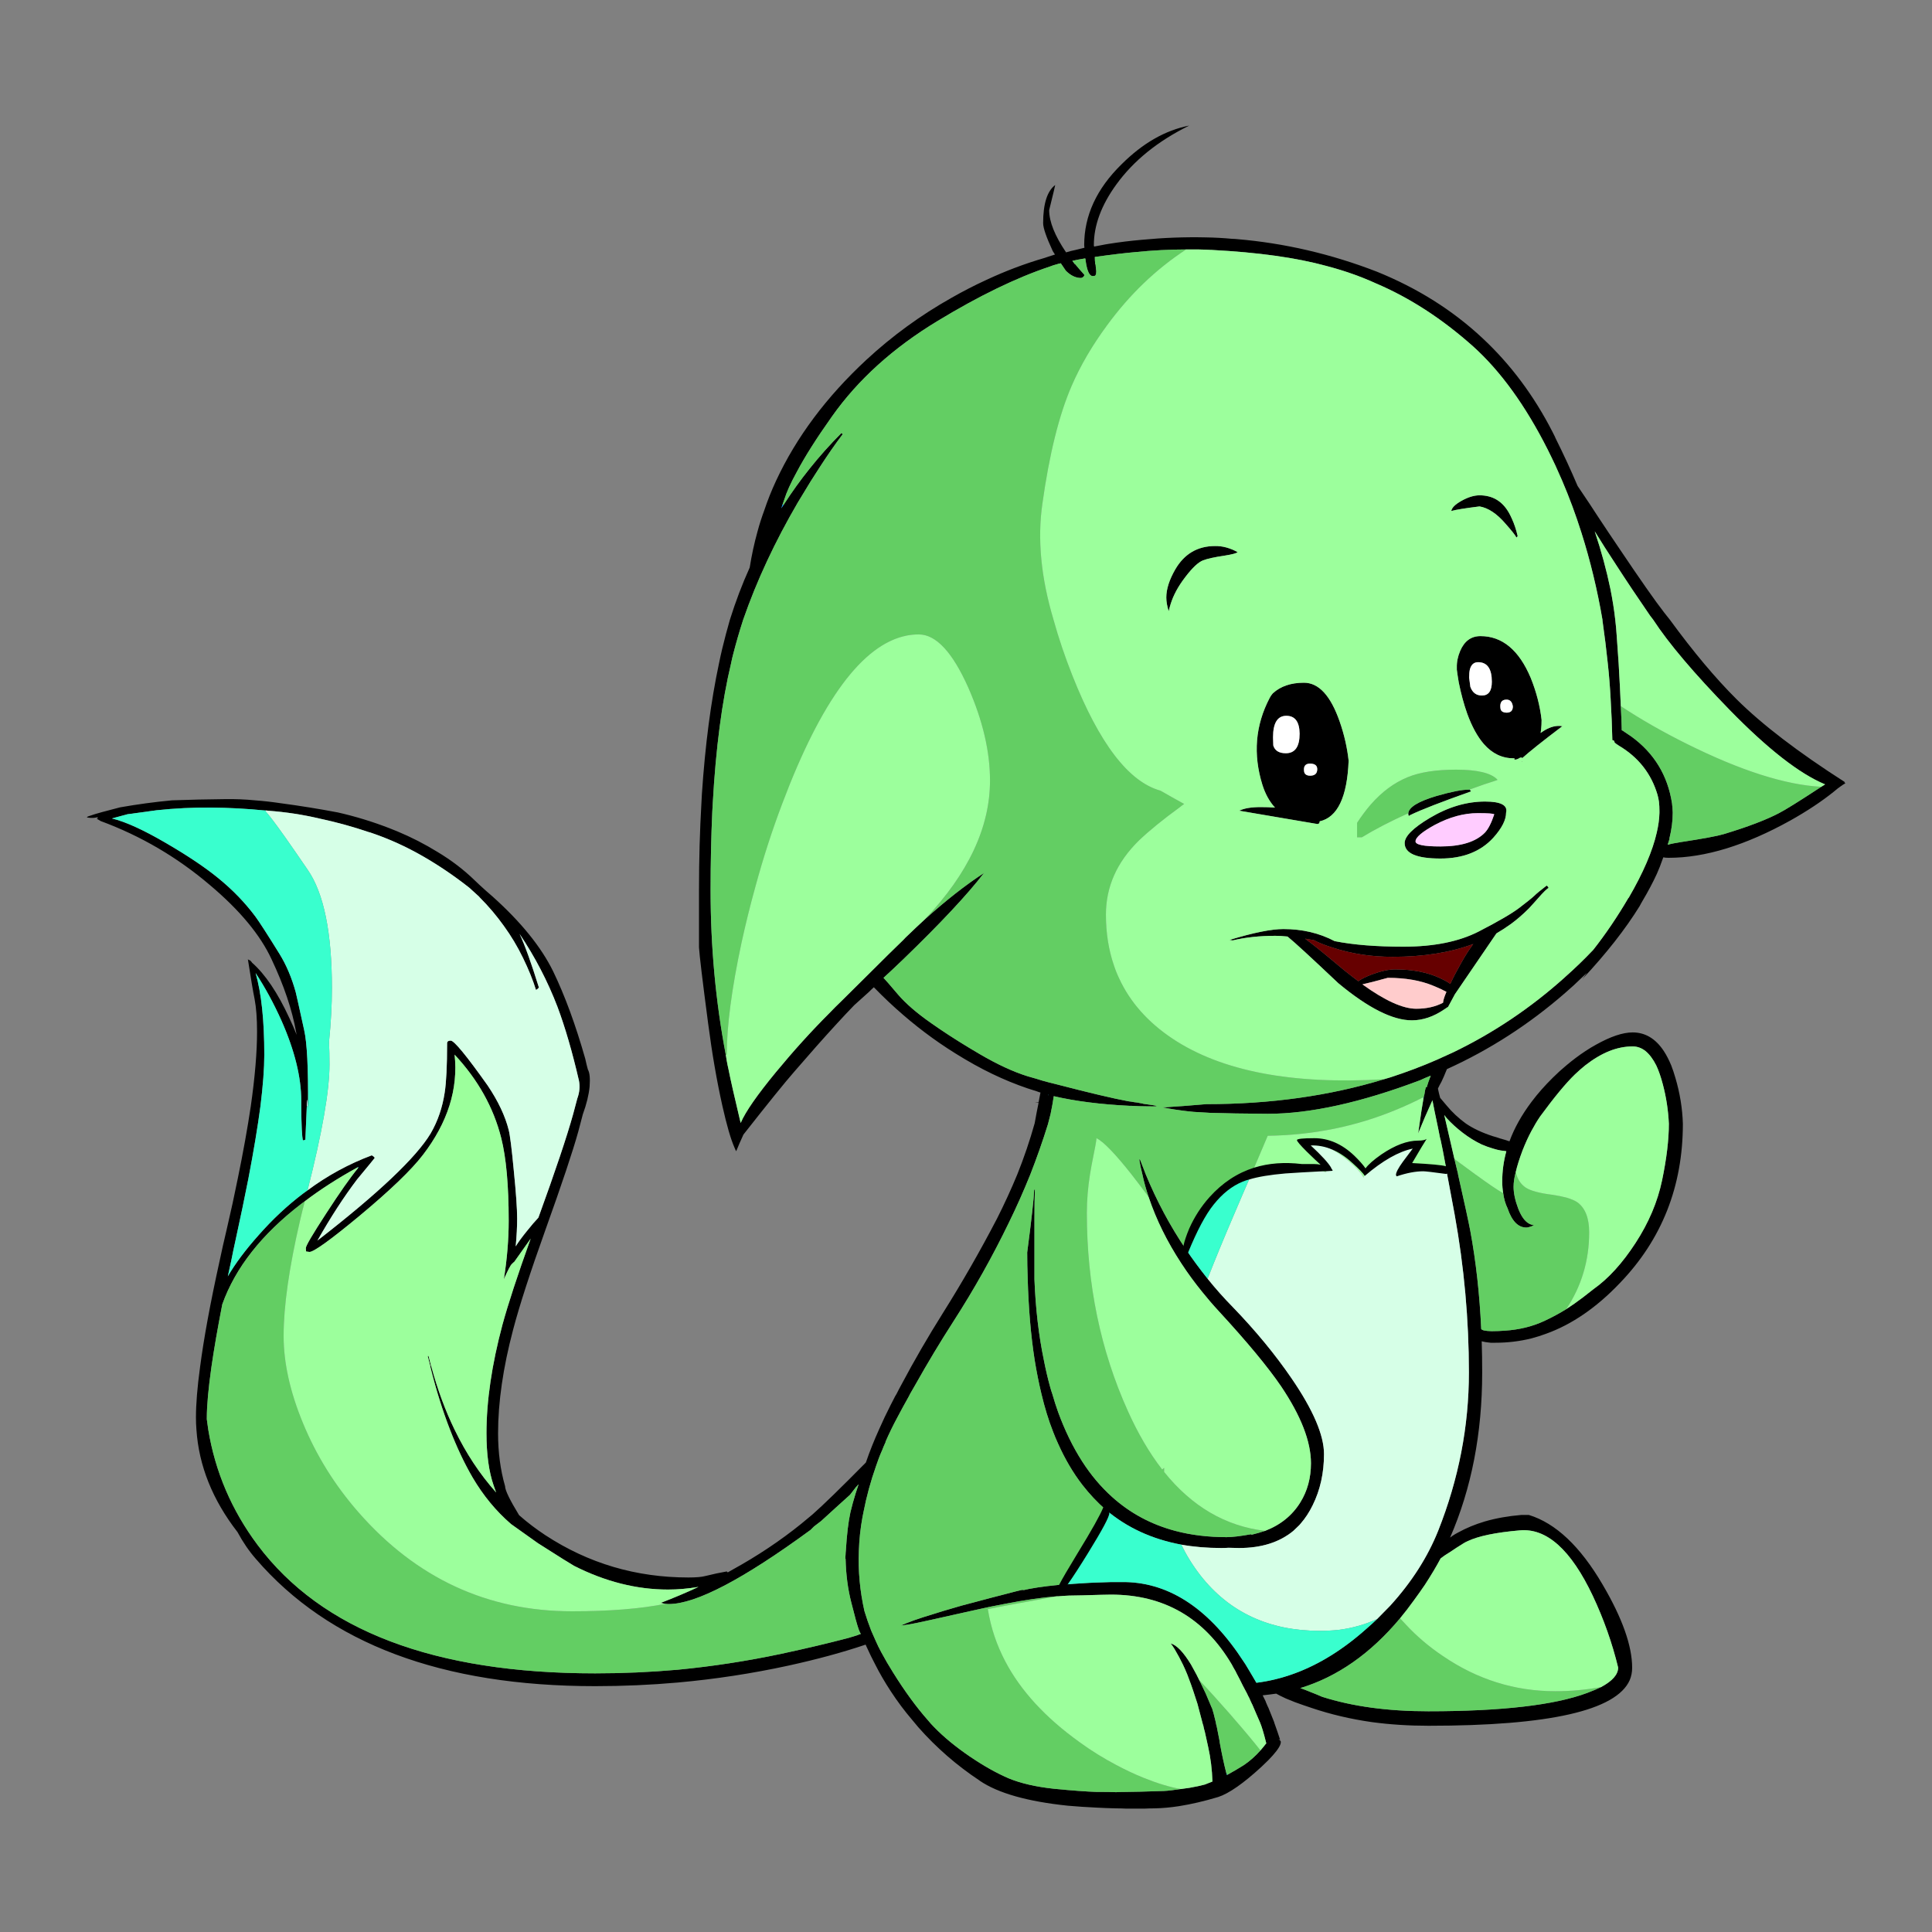 <svg width="400" height="400" viewBox="0 0 400 400" fill="none" xmlns="http://www.w3.org/2000/svg">
<rect x="0" y="0" width="400" height="400" fill="#808080" stroke="none"/>
<g clip-path="url(#clip0_2566_10679)">
<path d="M306.92 70C300.75 64.23 293.47 59.65 285.07 56.25C275.6 52.58 265.92 50.33 256.02 49.5C255.72 49.47 255.42 49.45 255.12 49.45C253.32 49.28 251.5 49.18 249.67 49.15C245.27 49.05 240.84 49.22 236.37 49.65C234.07 49.85 231.77 50.13 229.47 50.5C229.27 50.53 229.07 50.57 228.87 50.6L226.52 51.05L226.47 50.75C226.47 46.65 228.02 42.47 231.12 38.2C234.69 33.27 239.72 29.2 246.22 26C241.25 26.97 236.57 29.65 232.17 34.05C227.04 39.08 224.47 44.65 224.47 50.75L224.52 51.3L222.67 51.75C222 51.88 221.35 52.05 220.72 52.25C218.39 48.82 217.22 45.9 217.22 43.5C218.05 40.13 218.47 38.4 218.47 38.3C216.8 39.57 215.97 42.2 215.97 46.2C215.97 47.2 216.64 49.13 217.97 52C218 52.07 218.15 52.3 218.42 52.7C217.35 53.03 216.64 53.27 216.27 53.4C212.24 54.57 208.22 56.08 204.22 57.95C201.75 59.08 199.35 60.32 197.02 61.65C190.62 65.25 184.74 69.53 179.37 74.5C171.1 82.17 164.87 90.52 160.67 99.55C159.74 101.55 158.92 103.6 158.22 105.7C157.69 107.13 157.22 108.6 156.82 110.1C156.15 112.5 155.62 114.97 155.22 117.5C153.65 120.97 152.29 124.57 151.12 128.3C150.55 130.27 150.02 132.28 149.52 134.35C149.29 135.32 149.07 136.3 148.87 137.3C147.17 145.27 145.99 154.3 145.32 164.4C145.29 165.03 145.25 165.67 145.22 166.3C144.89 171.97 144.72 177.95 144.72 184.25C144.72 192.05 144.72 196.02 144.72 196.15C144.82 197.82 145.45 203.08 146.62 211.95C147.42 218.08 148.4 223.77 149.57 229C150.47 233 151.3 235.87 152.07 237.6C152.17 237.87 152.29 238.12 152.42 238.35C152.82 237.35 153.32 236.2 153.92 234.9C159.02 228.4 162.54 224.05 164.47 221.85C167.6 218.22 170.45 215 173.02 212.2C174.39 210.7 175.67 209.33 176.87 208.1C177.9 207.17 178.9 206.27 179.87 205.4C180.2 205.07 180.55 204.73 180.92 204.4C182.89 206.43 184.92 208.35 187.02 210.15C190.92 213.52 195.04 216.48 199.37 219.05C199.54 219.15 199.7 219.25 199.87 219.35C204.77 222.25 209.7 224.45 214.67 225.95C214.9 226.05 215.15 226.13 215.42 226.2C215.29 226.83 215.15 227.52 215.02 228.25C214.79 228.22 214.54 228.18 214.27 228.15C214.5 228.22 214.75 228.28 215.02 228.35C214.75 229.65 214.49 231.05 214.22 232.55C213.22 236.12 212.02 239.65 210.62 243.15C209.35 246.22 207.95 249.27 206.42 252.3C202.95 258.97 199.22 265.48 195.22 271.85C192.12 276.78 189.27 281.7 186.67 286.6C186.3 287.27 185.95 287.93 185.62 288.6C185.52 288.77 185.42 288.93 185.32 289.1C184.99 289.73 184.67 290.35 184.37 290.95C183.54 292.58 182.75 294.23 182.02 295.9C180.99 298.17 180.07 300.47 179.27 302.8C174.1 308.03 170.42 311.62 168.22 313.55C167.39 314.25 166.6 314.9 165.87 315.5C161.57 318.97 156.85 322.12 151.72 324.95C151.39 325.15 151.04 325.35 150.67 325.55C150.6 325.48 150.54 325.42 150.47 325.35C149.14 325.58 147.65 325.9 146.02 326.3C145.29 326.5 144.12 326.6 142.52 326.6C131.69 326.6 121.82 323.68 112.92 317.85C110.99 316.58 109.17 315.2 107.47 313.7C105.54 310.53 104.57 308.53 104.57 307.7C103.6 304.33 103.12 300.68 103.12 296.75C103.12 290.32 104.15 283.18 106.22 275.35C107.52 270.38 109.77 263.43 112.97 254.5C116.34 245.1 118.59 238.37 119.72 234.3C120.05 233.07 120.37 231.87 120.67 230.7C121.44 228.6 121.9 226.7 122.07 225C122.2 223.27 122.09 222.08 121.72 221.45C121.52 220.75 121.34 220 121.17 219.2C119.17 212.17 116.95 206.13 114.52 201.1C112.05 196.07 107.89 190.92 102.02 185.65C101.05 184.82 100.15 184.02 99.32 183.25C98.99 182.95 98.67 182.65 98.37 182.35C96.04 180.08 93.42 178.08 90.52 176.35C87.92 174.75 85.19 173.35 82.32 172.15C81.75 171.92 81.17 171.68 80.57 171.45C77.14 170.12 73.59 169.03 69.92 168.2C66.05 167.47 62.12 166.83 58.12 166.3C56.32 166.03 54.54 165.83 52.77 165.7C50.74 165.5 48.7 165.42 46.67 165.45C43.04 165.48 39.35 165.57 35.62 165.7C32.05 166.03 28.47 166.52 24.87 167.15C21.84 167.92 19.8 168.48 18.77 168.85C18.1 169.05 17.87 169.18 18.07 169.25C18.64 169.35 19.17 169.37 19.67 169.3L20.22 169.2V169.45C20.15 169.45 20.09 169.47 20.02 169.5C20.29 169.67 20.57 169.83 20.87 170C29.17 173.07 36.7 177.48 43.47 183.25C49.64 188.45 53.89 193.57 56.22 198.6C58.79 204.03 60.49 209.08 61.32 213.75C61.35 213.92 61.39 214.08 61.42 214.25C60.99 213.15 60.49 212 59.92 210.8C57.49 205.53 54.9 201.7 52.17 199.3C52.14 199.2 51.95 199 51.62 198.7C51.62 198.73 51.62 198.78 51.62 198.85C51.52 198.75 51.42 198.67 51.32 198.6C51.92 202.5 52.39 205.27 52.72 206.9C53.05 208.63 53.22 210.87 53.22 213.6C53.22 217.8 52.79 222.95 51.92 229.05C51.25 233.55 50.35 238.55 49.22 244.05C48.55 247.38 47.79 250.9 46.92 254.6C46.39 256.83 45.9 258.98 45.47 261.05C43.54 269.78 42.19 277.12 41.42 283.05C40.85 287.22 40.57 290.68 40.57 293.45C40.57 294.32 40.6 295.17 40.67 296C41.17 303.47 44 310.53 49.17 317.2C50.3 319.3 51.57 321.15 52.97 322.75C68.1 340.32 91.52 349.1 123.22 349.1C128.99 349.1 134.69 348.85 140.32 348.35C148.09 347.65 155.72 346.48 163.22 344.85C169.15 343.55 174.49 342.1 179.22 340.5C179.25 340.6 179.3 340.72 179.37 340.85C180.07 342.38 180.65 343.58 181.12 344.45C182.09 346.38 183.19 348.28 184.42 350.15C185.79 352.25 187.27 354.23 188.87 356.1C189.27 356.6 189.69 357.1 190.12 357.6C193.85 361.83 198.09 365.52 202.82 368.65L202.87 368.7C206.67 371.27 212.74 372.98 221.07 373.85C222.97 374.02 224.97 374.15 227.07 374.25C228.37 374.32 229.7 374.37 231.07 374.4C231.74 374.4 232.4 374.42 233.07 374.45C234.37 374.45 235.7 374.45 237.07 374.45C237.74 374.42 238.4 374.4 239.07 374.4C240.64 374.37 242.3 374.22 244.07 373.95C246.6 373.55 249.32 372.92 252.22 372.05C254.45 371.32 257.44 369.23 261.17 365.8C261.67 365.3 262.14 364.85 262.57 364.45C263.97 363.02 264.8 361.93 265.07 361.2C265.17 360.93 265.2 360.72 265.17 360.55C265.14 360.48 265.1 360.43 265.07 360.4C264.97 360.23 264.82 360.13 264.62 360.1C264.75 360.1 264.89 360.12 265.02 360.15C264.69 359.12 264.3 358 263.87 356.8C263.84 356.73 263.82 356.67 263.82 356.6C263.42 355.6 263.02 354.6 262.62 353.6C262.45 353.27 262.3 352.93 262.17 352.6C262.1 352.47 262.05 352.33 262.02 352.2C261.82 351.8 261.62 351.4 261.42 351C262.35 350.9 263.29 350.78 264.22 350.65C264.45 350.78 264.74 350.93 265.07 351.1C265.4 351.27 265.79 351.45 266.22 351.65C266.75 351.88 267.37 352.13 268.07 352.4C269.07 352.77 270.22 353.17 271.52 353.6C275.45 354.93 279.64 355.92 284.07 356.55C287.8 357.05 291.7 357.3 295.77 357.3C320.74 357.3 334.62 354.15 337.42 347.85C337.75 347.05 337.92 346.2 337.92 345.3C337.92 340.77 335.89 335.03 331.82 328.1C327.19 320.17 322.09 315.35 316.52 313.65H315.02C312.25 313.88 309.72 314.33 307.42 315C305.39 315.6 303.54 316.37 301.87 317.3C301.7 317.4 301.52 317.5 301.32 317.6C300.92 317.83 300.55 318.08 300.22 318.35C304.65 308.18 306.87 296.78 306.87 284.15C306.87 281.95 306.84 279.8 306.77 277.7C307.24 277.83 307.85 277.93 308.62 278C308.79 278 308.95 278 309.12 278C309.29 278 309.45 278 309.62 278C312.15 278 314.64 277.7 317.07 277.1C318.07 276.83 319.07 276.52 320.07 276.15C325.44 274.22 330.54 270.72 335.37 265.65C344.07 256.62 348.42 245.62 348.42 232.65C348.32 229.45 347.8 226.28 346.87 223.15C346.6 222.22 346.32 221.37 346.02 220.6C345.55 219.47 345.04 218.47 344.47 217.6C342.77 215.03 340.62 213.75 338.02 213.75C335.99 213.75 333.45 214.6 330.42 216.3C329.69 216.7 328.97 217.13 328.27 217.6C326.9 218.5 325.57 219.5 324.27 220.6C323.34 221.37 322.42 222.2 321.52 223.1C319.82 224.77 318.34 226.45 317.07 228.15C315.04 230.85 313.52 233.57 312.52 236.3C312.05 236.13 311.52 235.97 310.92 235.8C310.85 235.77 310.79 235.75 310.72 235.75C310.15 235.55 309.62 235.38 309.12 235.25C306.85 234.52 304.97 233.63 303.47 232.6C301.97 231.5 300.65 230.27 299.52 228.9C298.75 228 298.3 227.47 298.17 227.3C298 226.7 297.85 226.08 297.72 225.45C297.72 225.42 297.72 225.38 297.72 225.35C297.95 224.85 298.19 224.4 298.42 224C298.69 223.47 299.07 222.58 299.57 221.35C308.4 217.35 316.55 212.1 324.02 205.6C324.62 205.07 325.22 204.53 325.82 204C326.75 203.13 327.67 202.27 328.57 201.4L327.62 202.7C332.55 197.43 336.5 192.4 339.47 187.6C339.64 187.27 339.82 186.93 340.02 186.6C341.19 184.63 342.19 182.75 343.02 180.95C343.39 180.15 343.84 179 344.37 177.5C344.67 177.57 345.04 177.6 345.47 177.6C353 177.6 361.42 175.02 370.72 169.85C374.15 167.92 377.12 165.95 379.62 163.95C379.92 163.72 380.2 163.48 380.47 163.25C380.67 163.12 380.85 162.98 381.02 162.85C381.39 162.58 381.74 162.35 382.07 162.15C382 162.08 381.94 162.03 381.87 162C381.87 161.97 381.89 161.93 381.92 161.9C372.29 155.73 364.82 150.02 359.52 144.75C355.22 140.48 350.62 135 345.72 128.3C345.35 127.83 344.97 127.35 344.57 126.85C342.7 124.45 339.62 120.05 335.32 113.65C333.89 111.55 332.34 109.23 330.67 106.7C330.14 105.87 329.64 105.1 329.17 104.4C328.24 103 327.39 101.73 326.62 100.6C325.25 97.37 323.72 94.05 322.02 90.65C321.99 90.58 321.97 90.53 321.97 90.5C321.8 90.17 321.64 89.83 321.47 89.5C317.6 81.93 312.75 75.43 306.92 70ZM304.97 71.7C310.67 76.83 315.82 83.95 320.42 93.05C320.95 94.12 321.49 95.22 322.02 96.35C322.49 97.38 322.95 98.43 323.42 99.5C324.92 103 326.25 106.6 327.42 110.3C329.25 116.07 330.7 122.07 331.77 128.3C331.77 128.47 331.79 128.63 331.82 128.8C332.22 131.6 332.57 134.43 332.87 137.3C333.14 139.77 333.34 142.27 333.47 144.8C333.64 147.57 333.75 150.38 333.82 153.25C333.92 153.25 334.02 153.27 334.12 153.3C334.12 153.37 334.19 153.48 334.32 153.65C334.29 153.65 334.25 153.67 334.22 153.7C334.35 153.8 334.49 153.9 334.62 154C334.65 154.03 334.69 154.07 334.72 154.1H334.77C334.87 154.17 334.97 154.23 335.07 154.3C335.07 154.33 335.09 154.35 335.12 154.35C339.19 156.75 341.87 160.15 343.17 164.55C343.3 165.02 343.4 165.5 343.47 166C343.54 166.6 343.57 167.23 343.57 167.9C343.57 168.03 343.57 168.17 343.57 168.3C343.54 169.57 343.35 170.92 343.02 172.35C342.15 176.18 340.22 180.68 337.22 185.85C337.19 185.88 337.15 185.92 337.12 185.95C334.85 189.82 332.44 193.38 329.87 196.65C328.04 198.58 326.09 200.47 324.02 202.3C323.99 202.33 323.95 202.37 323.92 202.4C316.89 208.7 309.19 213.87 300.82 217.9C299.72 218.4 298.62 218.9 297.52 219.4C294.39 220.77 291.17 221.98 287.87 223.05C287.4 223.18 286.95 223.32 286.52 223.45C275.29 226.88 263.04 228.6 249.77 228.6C245.87 228.93 243.25 229.13 241.92 229.2C241.65 229.23 241.32 229.25 240.92 229.25C240.52 229.25 240.95 229.35 242.22 229.55C242.79 229.65 243.55 229.77 244.52 229.9C245.22 230 246.09 230.1 247.12 230.2C248.09 230.27 249.22 230.33 250.52 230.4C253.62 230.5 257.6 230.57 262.47 230.6C271.24 230.6 281.75 228.28 294.02 223.65C294.65 223.35 295.39 223.03 296.22 222.7C295.85 223.63 295.57 224.45 295.37 225.15L295.22 225.05C295.09 225.48 294.99 225.97 294.92 226.5V226.55C294.85 226.72 294.8 226.92 294.77 227.15C294.77 227.22 294.75 227.3 294.72 227.4C294.45 228.9 294.17 230.73 293.87 232.9C293.77 233.5 293.69 234.08 293.62 234.65C294.49 232.48 295.47 230.2 296.57 227.8C296.8 229.07 297.19 230.95 297.72 233.45C297.85 234.15 298 234.9 298.17 235.7C298.17 235.53 298.35 236.37 298.72 238.2C298.89 239.17 299.12 240.4 299.42 241.9C299.49 242.3 299.55 242.72 299.62 243.15C300.05 245.42 300.57 248.18 301.17 251.45C303.14 262.35 304.12 273.25 304.12 284.15C304.12 295.32 302 306.23 297.77 316.9C295.57 322.4 292.25 327.58 287.82 332.45C286.95 333.35 286.05 334.27 285.12 335.2C284.39 335.9 283.64 336.58 282.87 337.25C278.07 341.52 273.14 344.58 268.07 346.45C265.44 347.42 262.79 348.07 260.12 348.4C259.89 348 259.65 347.6 259.42 347.2C259.12 346.67 258.8 346.13 258.47 345.6C258.27 345.27 258.07 344.93 257.87 344.6C257.77 344.43 257.67 344.28 257.57 344.15C250.54 333.28 242.35 327.75 233.02 327.55H230.02C229.02 327.58 228.04 327.62 227.07 327.65C226.04 327.68 225.04 327.73 224.07 327.8C222.84 327.87 221.69 327.95 220.62 328.05C220.09 328.08 219.57 328.12 219.07 328.15C215.97 328.45 213.45 328.83 211.52 329.3C212.65 328.9 211.52 329.15 208.12 330.05C206.42 330.48 204.14 331.08 201.27 331.85C199.8 332.22 198.42 332.6 197.12 333C195.72 333.4 194.45 333.78 193.32 334.15C190.22 335.08 187.95 335.88 186.52 336.55C187.12 336.48 187.72 336.4 188.32 336.3C188.49 336.27 189 336.17 189.87 336C191.3 335.7 193.72 335.17 197.12 334.4C198.45 334.1 199.95 333.77 201.62 333.4C203.92 332.87 206.09 332.42 208.12 332.05C212.22 331.25 215.77 330.73 218.77 330.5C218.87 330.5 218.97 330.5 219.07 330.5C219.84 330.43 220.59 330.38 221.32 330.35C222.32 330.32 223.24 330.3 224.07 330.3C227.27 330.2 229.25 330.15 230.02 330.15C240.99 330.15 249.32 334.97 255.02 344.6C255.19 344.93 255.37 345.27 255.57 345.6C255.74 345.87 255.89 346.15 256.02 346.45C256.49 347.32 256.9 348.13 257.27 348.9C257.6 349.5 257.9 350.07 258.17 350.6C258.34 350.97 258.5 351.3 258.67 351.6C258.7 351.7 258.75 351.82 258.82 351.95C258.89 352.08 258.95 352.23 259.02 352.4C259.05 352.47 259.09 352.53 259.12 352.6C259.15 352.7 259.2 352.8 259.27 352.9C259.37 353.17 259.47 353.4 259.57 353.6C259.84 354.2 260.04 354.67 260.17 355C260.4 355.53 260.64 356.07 260.87 356.6C261.24 357.5 261.64 358.82 262.07 360.55C262.1 360.68 262.14 360.82 262.17 360.95C262.04 361.08 261.89 361.27 261.72 361.5C261.45 361.8 261.2 362.1 260.97 362.4C259.9 363.6 258.75 364.62 257.52 365.45C256.35 366.18 255.22 366.85 254.12 367.45C254.05 367.45 254.02 367.47 254.02 367.5C253.99 367.43 253.97 367.38 253.97 367.35C253.94 367.22 253.9 367.1 253.87 367C253.4 365.17 252.95 363.07 252.52 360.7C252.52 360.63 252.52 360.58 252.52 360.55C252.29 359.38 252.09 358.37 251.92 357.5C251.82 357.17 251.75 356.87 251.72 356.6C251.39 355.17 251.12 354.17 250.92 353.6L250.87 353.55C250.74 353.22 250.6 352.9 250.47 352.6C250.17 351.9 249.89 351.23 249.62 350.6C249.15 349.63 248.72 348.73 248.32 347.9C247.92 347.07 247.52 346.3 247.12 345.6C246.92 345.23 246.74 344.9 246.57 344.6C245 342.03 243.6 340.58 242.37 340.25C242.6 340.52 242.87 340.9 243.17 341.4C243.84 342.53 244.42 343.62 244.92 344.65C245.25 345.35 245.55 346.03 245.82 346.7C246.42 348.27 246.82 349.37 247.02 350C247.19 350.57 247.49 351.48 247.92 352.75L249.12 357.3L249.07 356.95C249.17 357.52 249.3 358.08 249.47 358.65C249.67 359.62 249.89 360.6 250.12 361.6C250.65 363.97 250.95 366.38 251.02 368.85C250.59 369.02 250.12 369.2 249.62 369.4L249.52 369.45C248.69 369.68 247.6 369.92 246.27 370.15C245.64 370.25 245.04 370.33 244.47 370.4C242.94 370.63 241.77 370.77 240.97 370.8C237.07 370.93 234.44 371 233.07 371C232.4 371 231.74 371.02 231.07 371.05C230.17 371.02 229.27 371 228.37 371C227.94 371 227.5 371 227.07 371C224.97 370.93 222.04 370.72 218.27 370.35C214.5 369.95 211.37 369.23 208.87 368.2C206.37 367.13 203.67 365.62 200.77 363.65C197.84 361.65 195.39 359.63 193.42 357.6C192.95 357.13 192.5 356.63 192.07 356.1C189.74 353.47 187.35 350.2 184.92 346.3C184.02 344.87 183.2 343.47 182.47 342.1C182.04 341.3 181.65 340.52 181.32 339.75C180.99 339.02 180.67 338.3 180.37 337.6C179.84 336.23 179.37 334.88 178.97 333.55C178.04 329.42 177.65 325.27 177.82 321.1C177.89 318.77 178.14 316.43 178.57 314.1C178.64 313.77 178.7 313.43 178.77 313.1C179.4 309.83 180.27 306.65 181.37 303.55C181.54 303.05 181.72 302.53 181.92 302C182.15 301.37 182.39 300.8 182.62 300.3C182.85 299.7 183.07 299.18 183.27 298.75C183.3 298.68 183.34 298.63 183.37 298.6H183.32V298.55C184.05 296.85 184.87 295.17 185.77 293.5C186.54 292.03 187.34 290.57 188.17 289.1C188.24 288.93 188.32 288.77 188.42 288.6C188.79 287.93 189.17 287.27 189.57 286.6C192.04 282.2 194.65 277.85 197.42 273.55C201.65 266.98 205.47 260.18 208.87 253.15C210.47 249.88 211.95 246.55 213.32 243.15C214.65 239.75 215.87 236.28 216.97 232.75C217.17 231.98 217.35 231.27 217.52 230.6C217.65 229.97 217.77 229.37 217.87 228.8C217.9 228.6 217.94 228.4 217.97 228.2C218 228 218.07 227.58 218.17 226.95C222.57 227.98 227.8 228.65 233.87 228.95C234 228.95 234.14 228.95 234.27 228.95C235.47 229.02 236.47 229.05 237.27 229.05C240.45 229.15 240.19 228.96 236.47 228.5C237.04 228.57 236.66 228.48 235.32 228.25H235.27C234.97 228.22 234.65 228.17 234.32 228.1C234.09 228.07 233.84 228.03 233.57 228C230.5 227.43 225.5 226.25 218.57 224.45C218.44 224.42 218.3 224.38 218.17 224.35C217.84 224.28 217.07 224.08 215.87 223.75C215.04 223.48 214.02 223.18 212.82 222.85C209.82 221.92 206.47 220.37 202.77 218.2C202.07 217.77 201.37 217.35 200.67 216.95C197.8 215.22 195.19 213.52 192.82 211.85C189.85 209.78 187.55 207.8 185.92 205.9C184.29 203.97 183.29 202.82 182.92 202.45C183.95 201.52 185.32 200.23 187.02 198.6C194.75 191.13 200.32 185.18 203.72 180.75C199.92 183.22 195.84 186.42 191.47 190.35C190.34 191.38 189.19 192.47 188.02 193.6C187.69 193.9 187.35 194.23 187.02 194.6C185.15 196.4 182.87 198.65 180.17 201.35C178.37 203.12 176.39 205.08 174.22 207.25C173.35 208.08 172.5 208.93 171.67 209.8C167.97 213.5 164.3 217.55 160.67 221.95C156.77 226.68 154.34 230.18 153.37 232.45V232.5C153.34 232.47 153.32 232.43 153.32 232.4C152.09 227.23 151.25 223.55 150.82 221.35C150.69 220.78 150.57 220.22 150.47 219.65C150.4 219.22 150.34 218.8 150.27 218.4C148.17 207.37 147.12 196.02 147.12 184.35C147.12 178.58 147.24 173.17 147.47 168.1C147.5 167.5 147.54 166.9 147.57 166.3C148.2 154.9 149.47 145.23 151.37 137.3C151.5 136.63 151.65 135.98 151.82 135.35C152.42 133.02 153.1 130.67 153.87 128.3C156.67 120.23 160.44 112.15 165.17 104.05C165.4 103.65 165.64 103.27 165.87 102.9C167.17 100.7 168.44 98.67 169.67 96.8C171.37 94.17 172.97 91.87 174.47 89.9L174.22 89.65C171.85 92.02 169.64 94.5 167.57 97.1C165.7 99.43 163.95 101.87 162.32 104.4C162.29 104.43 162.25 104.48 162.22 104.55C162.05 104.78 161.9 105.02 161.77 105.25C161.84 104.98 161.92 104.72 162.02 104.45C162.12 104.12 162.24 103.78 162.37 103.45C162.87 101.85 163.72 99.97 164.92 97.8C166.62 94.57 169.07 90.7 172.27 86.2C177.64 78.6 184.92 72.02 194.12 66.45C202.69 61.25 210.42 57.5 217.32 55.2C217.82 55 218.34 54.83 218.87 54.7C219.04 54.63 219.24 54.58 219.47 54.55C219.5 54.55 219.55 54.53 219.62 54.5C219.92 54.97 220.27 55.48 220.67 56.05C221.64 57.02 222.65 57.52 223.72 57.55C224.02 57.55 224.27 57.4 224.47 57.1V56.85C223.8 56.12 223.15 55.37 222.52 54.6C222.52 54.63 222.54 54.68 222.57 54.75C222.37 54.48 222.19 54.23 222.02 54C222.75 53.83 223.64 53.67 224.67 53.5V53.55H224.72V53.6L224.77 54C225.07 56.1 225.55 57.15 226.22 57.15C226.62 57.15 226.82 57.08 226.82 56.95C226.92 56.82 226.97 56.55 226.97 56.15C226.9 55.62 226.85 55.12 226.82 54.65L226.77 54.8C226.7 54.2 226.67 53.67 226.67 53.2C230.24 52.7 233.02 52.37 235.02 52.2C238.65 51.83 242.17 51.65 245.57 51.65C247.34 51.62 249.09 51.65 250.82 51.75C250.85 51.72 250.89 51.72 250.92 51.75C260.49 52.25 268.37 53.35 274.57 55.05C278.27 56.02 281.69 57.22 284.82 58.65C291.82 61.62 298.54 65.97 304.97 71.7ZM333.42 121.95C332.62 118.08 331.54 114.1 330.17 110C331.5 112.17 332.97 114.47 334.57 116.9C336.7 120.2 339.05 123.72 341.62 127.45C341.82 127.72 342.04 128 342.27 128.3C345.47 133.2 350.74 139.42 358.07 146.95C365.97 155.05 372.57 160.2 377.87 162.4C377.6 162.57 377.34 162.73 377.07 162.9C372.44 165.93 369.52 167.75 368.32 168.35C365.65 169.75 361.84 171.2 356.87 172.7C355.54 173.1 352.57 173.65 347.97 174.35C346.87 174.52 345.97 174.7 345.27 174.9C345.4 174.5 345.54 174.08 345.67 173.65H345.62C346.09 171.75 346.32 169.97 346.32 168.3C346.32 168.27 346.32 168.22 346.32 168.15C346.29 167.52 346.24 166.9 346.17 166.3C345.27 160.53 342.47 155.93 337.77 152.5C337.14 152.07 336.52 151.65 335.92 151.25C335.85 151.22 335.8 151.2 335.77 151.2C335.74 149.77 335.67 148.1 335.57 146.2C335.47 143.67 335.32 140.7 335.12 137.3C334.99 135.5 334.85 133.6 334.72 131.6C334.65 130.5 334.55 129.4 334.42 128.3C334.19 126.23 333.85 124.12 333.42 121.95ZM342.92 220.6C343.42 221.67 343.87 222.97 344.27 224.5C344.97 227.13 345.39 229.85 345.52 232.65C345.52 235.98 345.05 239.88 344.12 244.35C343.19 248.82 341.35 253.15 338.62 257.35C335.89 261.55 332.99 264.73 329.92 266.9C328.25 268.23 326.94 269.23 325.97 269.9C325.44 270.27 324.87 270.65 324.27 271.05C322.94 271.88 321.42 272.7 319.72 273.5C317.29 274.63 314.57 275.3 311.57 275.5C310.6 275.57 309.79 275.6 309.12 275.6C308.99 275.6 308.85 275.6 308.72 275.6C307.52 275.57 306.84 275.42 306.67 275.15C306.34 267.98 305.59 261.23 304.42 254.9C304.05 252.93 303.2 249.02 301.87 243.15C301.87 243.12 301.87 243.08 301.87 243.05C301.64 242.05 301.39 241.02 301.12 239.95C300.49 237.25 299.79 234.22 299.02 230.85C299.19 231.05 299.35 231.27 299.52 231.5C300.45 232.53 301.57 233.55 302.87 234.55C304.14 235.52 305.44 236.32 306.77 236.95C307.54 237.28 308.32 237.57 309.12 237.8C309.65 237.97 310.19 238.1 310.72 238.2C311.09 238.23 311.47 238.28 311.87 238.35C311.3 240.42 311.02 242.5 311.02 244.6C311.02 245.47 311.09 246.28 311.22 247.05C311.39 248.25 311.69 249.28 312.12 250.15C313.02 252.82 314.32 254.15 316.02 254.15C316.25 254.15 316.6 254.07 317.07 253.9C317.24 253.83 317.42 253.75 317.62 253.65C317.42 253.65 317.24 253.62 317.07 253.55C315.97 253.22 315.05 252.1 314.32 250.2C313.69 248.53 313.37 247.03 313.37 245.7C313.37 244.8 313.52 243.78 313.82 242.65C314.12 241.35 314.59 239.87 315.22 238.2C315.82 236.67 316.44 235.32 317.07 234.15C317.67 233.02 318.27 232.02 318.87 231.15C321.8 227.15 324.2 224.25 326.07 222.45C326.77 221.78 327.47 221.17 328.17 220.6C329.87 219.27 331.55 218.27 333.22 217.6C334.82 216.97 336.42 216.65 338.02 216.65C338.99 216.65 339.87 216.97 340.67 217.6C341.5 218.27 342.25 219.27 342.92 220.6ZM217.07 226.65H217.12L217.07 226.8C217.07 226.73 217.07 226.68 217.07 226.65ZM273.72 351.3C272.89 350.93 272.12 350.62 271.42 350.35C270.62 350.02 269.89 349.73 269.22 349.5C276.89 347.17 283.77 342.35 289.87 335.05C290.84 333.88 291.79 332.65 292.72 331.35C293.55 330.22 294.32 329.13 295.02 328.1C296.32 326.1 297.4 324.28 298.27 322.65C298.77 322.25 299.44 321.8 300.27 321.3C301.04 320.77 301.94 320.18 302.97 319.55C303.24 319.38 303.52 319.23 303.82 319.1C306.05 318.03 309.65 317.28 314.62 316.85C320.19 316.32 325.24 320.83 329.77 330.4C332.04 335.23 333.79 340.18 335.02 345.25C335.02 346.68 333.84 348.03 331.47 349.3C330.64 349.7 329.69 350.1 328.62 350.5C321.85 353.03 310.89 354.3 295.72 354.3C287.32 354.3 279.99 353.3 273.72 351.3ZM26.32 168.6C26.42 168.57 26.52 168.55 26.62 168.55C28.59 168.28 30.54 168.02 32.47 167.75C36.24 167.35 39.97 167.17 43.67 167.2C47.4 167.23 51.12 167.43 54.82 167.8C54.89 167.8 54.95 167.8 55.02 167.8C55.19 167.8 55.35 167.82 55.52 167.85C59.19 168.12 62.77 168.67 66.27 169.5C69.7 170.23 73.09 171.17 76.42 172.3C76.59 172.33 76.75 172.38 76.92 172.45C80.55 173.68 84.05 175.27 87.42 177.2C90.79 179.13 94.04 181.33 97.17 183.8C97.74 184.3 98.3 184.82 98.87 185.35C99.04 185.48 99.19 185.63 99.32 185.8C101.15 187.63 102.82 189.6 104.32 191.7C105.82 193.77 107.14 195.97 108.27 198.3C109.44 200.7 110.34 202.92 110.97 204.95C111.2 204.85 111.4 204.68 111.57 204.45C110 199.38 108.67 195.68 107.57 193.35C110.77 198.12 113.39 203.15 115.42 208.45C117.02 212.72 118.5 217.82 119.87 223.75C120.1 224.95 119.99 226.18 119.52 227.45C119.25 228.52 118.97 229.58 118.67 230.65C117.37 235.32 114.97 242.47 111.47 252.1C110.8 252.8 110 253.73 109.07 254.9C108.07 256.13 107.3 257.18 106.77 258.05C106.97 255.88 107.07 253.97 107.07 252.3C107.07 250.3 106.84 246.97 106.37 242.3C105.94 237.77 105.59 234.98 105.32 233.95C104.59 231.05 103.14 227.98 100.97 224.75C96.57 218.55 94.02 215.45 93.32 215.45C92.82 215.45 92.57 215.63 92.57 216C92.57 220.67 92.4 224.07 92.07 226.2C91.6 229.3 90.64 232.12 89.17 234.65C86.17 239.65 78.35 247.05 65.72 256.85C68.39 252.12 71.12 247.9 73.92 244.2C76.35 241.27 77.57 239.78 77.57 239.75C77.57 239.62 77.37 239.43 76.97 239.2C72.24 240.97 67.8 243.38 63.67 246.45C63.37 246.65 63.07 246.87 62.77 247.1C59.5 249.57 56.42 252.45 53.52 255.75C50.82 258.78 48.7 261.62 47.17 264.25C47.4 263.22 47.64 262.15 47.87 261.05C48.14 259.65 48.44 258.22 48.77 256.75C49.77 252.18 50.65 247.95 51.42 244.05C52.52 238.32 53.35 233.32 53.92 229.05C54.45 224.75 54.72 221.2 54.72 218.4C54.72 211.27 54.12 205.62 52.92 201.45C54.89 204.45 56.67 207.73 58.27 211.3C61 217.47 62.37 223 62.37 227.9C62.37 228.3 62.37 228.68 62.37 229.05C62.4 233.05 62.52 235.4 62.72 236.1C62.89 236.1 63.05 236.05 63.22 235.95L63.52 229.05L63.57 227.65C63.64 227.82 63.69 228.28 63.72 229.05C63.72 229.32 63.74 229.62 63.77 229.95C63.77 229.65 63.77 229.35 63.77 229.05C63.84 221.15 63.57 215.88 62.97 213.25C61.84 208.08 61.25 205.47 61.22 205.4C60.39 202.4 59.27 199.77 57.87 197.5C55.37 193.47 53.7 190.88 52.87 189.75C50.7 186.85 48.12 184.18 45.12 181.75C42.42 179.55 38.84 177.15 34.37 174.55C29.7 171.82 25.97 170.12 23.17 169.45C24.04 169.22 25.09 168.93 26.32 168.6ZM94.12 218.35C98.95 223.52 102.17 229.27 103.77 235.6C104.8 239.67 105.32 245.38 105.32 252.75C105.32 256.58 104.99 260.62 104.32 264.85C105.15 262.98 105.7 261.93 105.97 261.7C106.27 261.4 106.44 261.25 106.47 261.25C107.8 259.38 108.94 257.78 109.87 256.45C107.14 264.05 105.19 270 104.02 274.3C101.82 282.53 100.72 290.02 100.72 296.75C100.72 301.12 101.22 304.73 102.22 307.6C102.39 308.1 102.55 308.57 102.72 309C99.35 305.23 96.49 300.9 94.12 296C92.19 292.03 90.59 287.7 89.32 283C89.29 282.97 89.27 282.93 89.27 282.9C89.07 282.17 88.89 281.45 88.72 280.75H88.57V280.8C88.74 281.5 88.92 282.22 89.12 282.95C89.12 282.98 89.12 283.02 89.12 283.05C90.29 287.75 91.64 292.07 93.17 296C94.57 299.63 96.12 302.92 97.82 305.85C100.05 309.65 102.72 312.88 105.82 315.55C107.99 317.08 109.84 318.4 111.37 319.5C115.87 322.37 118.37 323.93 118.87 324.2C125.34 327.47 131.82 329.1 138.32 329.1C140.32 329.1 142.42 328.92 144.62 328.55C142.12 329.72 139.52 330.82 136.82 331.85C137.15 331.95 137.47 332.02 137.77 332.05C138 332.08 138.24 332.1 138.47 332.1C144.07 332.1 153.85 326.98 167.82 316.75C168.05 316.52 168.29 316.28 168.52 316.05C169.02 315.68 169.52 315.3 170.02 314.9C172.75 312.4 174.74 310.6 175.97 309.5C176.2 309.2 176.44 308.9 176.67 308.6C177 308.13 177.37 307.7 177.77 307.3C177.34 308.53 176.94 309.82 176.57 311.15C176.4 311.82 176.24 312.47 176.07 313.1C175.64 315.07 175.32 317.73 175.12 321.1C175.09 321.33 175.07 321.57 175.07 321.8C175.04 322.13 175.02 322.47 175.02 322.8C175.02 322.77 175.04 322.73 175.07 322.7C175.14 326 175.54 329.05 176.27 331.85C176.97 334.65 177.47 336.47 177.77 337.3C177.87 337.6 178.02 337.93 178.22 338.3C177.95 338.37 177.72 338.45 177.52 338.55C176.89 338.75 176.29 338.93 175.72 339.1C171.55 340.2 166.9 341.3 161.77 342.4C154.7 343.9 147.55 345 140.32 345.7C134.65 346.2 128.95 346.45 123.22 346.45C89.89 346.45 66.59 337.58 53.32 319.85C47.95 312.65 44.55 304.7 43.12 296C43.02 295.27 42.92 294.55 42.82 293.85C42.82 293.75 42.82 293.67 42.82 293.6C42.82 291 43.14 287.48 43.77 283.05C44.3 279.35 45.05 275.02 46.02 270.05C48.72 262.48 54.17 255.55 62.37 249.25C62.6 249.08 62.85 248.9 63.12 248.7C66.32 246.27 69.95 243.93 74.02 241.7C74.09 241.67 74.15 241.63 74.22 241.6L74.12 241.85C72.55 243.75 70.35 246.88 67.52 251.25C64.72 255.55 63.32 257.93 63.32 258.4L63.37 259.1L64.07 259.2C64.97 259.2 68.44 256.7 74.47 251.7C80.8 246.43 85.17 242.23 87.57 239.1C92.7 232.4 94.89 225.48 94.12 218.35ZM174.22 323.15C174.22 323.18 174.22 323.22 174.22 323.25C174.22 323.22 174.24 323.18 174.27 323.15H174.22ZM214.27 246.3H214.12C214.05 248.13 213.57 252.47 212.67 259.3C212.67 261.1 212.7 262.87 212.77 264.6C212.94 270.83 213.42 276.5 214.22 281.6C214.62 284.07 215.09 286.4 215.62 288.6C216.29 291.43 217.09 294.03 218.02 296.4C218.35 297.27 218.7 298.1 219.07 298.9C220.5 302.1 222.17 304.93 224.07 307.4C225.57 309.33 227.2 311.07 228.97 312.6C233.3 316.27 238.5 318.67 244.57 319.8C247.17 320.27 249.94 320.5 252.87 320.5C253.37 320.5 253.87 320.48 254.37 320.45C255.14 320.48 255.85 320.5 256.52 320.5C261.15 320.5 264.9 319.32 267.77 316.95C268.2 316.55 268.62 316.15 269.02 315.75C269.12 315.62 269.22 315.5 269.32 315.4C270.25 314.33 271.07 313.08 271.77 311.65C273.34 308.48 274.12 304.95 274.12 301.05C274.12 297.15 271.89 291.93 267.42 285.4C264.05 280.47 260 275.55 255.27 270.65C253.4 268.75 251.65 266.78 250.02 264.75C248.42 262.75 246.92 260.72 245.52 258.65C242.25 253.82 239.49 248.65 237.22 243.15C236.82 242.12 236.42 241.08 236.02 240.05H235.87C236.04 241.08 236.25 242.12 236.52 243.15C236.85 244.72 237.29 246.28 237.82 247.85C239.39 252.52 241.64 257.08 244.57 261.55C245.87 263.55 247.32 265.53 248.92 267.5C249.99 268.83 251.14 270.17 252.37 271.5C258.2 277.83 262.49 283 265.22 287C269.35 293.13 271.42 298.45 271.42 302.95C271.42 305.98 270.69 308.68 269.22 311.05C267.55 313.75 265.12 315.72 261.92 316.95C261.02 317.25 260.09 317.52 259.12 317.75C259.09 317.72 259.05 317.68 259.02 317.65C256.79 318.05 255.1 318.25 253.97 318.25C250.14 318.25 246.59 317.82 243.32 316.95C238.32 315.62 233.95 313.27 230.22 309.9C227.92 307.83 225.87 305.4 224.07 302.6C222.14 299.6 220.47 296.18 219.07 292.35C218.64 291.15 218.24 289.9 217.87 288.6C217.7 288.13 217.55 287.65 217.42 287.15C216.92 285.35 216.49 283.5 216.12 281.6C215.05 276.47 214.4 270.88 214.17 264.85C214.17 264.75 214.17 264.67 214.17 264.6C214.17 257.43 214.17 253.48 214.17 252.75C214.17 249.85 214.2 247.7 214.27 246.3ZM311.82 168.25C312.19 166.72 310.74 165.95 307.47 165.95C303.64 165.95 299.82 167.08 296.02 169.35C292.55 171.42 290.82 173.15 290.82 174.55C290.82 176.68 293.29 177.75 298.22 177.75C302.89 177.75 306.54 176.32 309.17 173.45C310.94 171.48 311.82 169.75 311.82 168.25ZM305.97 168.35C308.07 168.35 309.2 168.43 309.37 168.6C308.77 170.4 308.12 171.67 307.42 172.4C305.55 174.3 302.49 175.25 298.22 175.25C294.79 175.25 293.07 174.9 293.07 174.2C293.07 173.37 294.42 172.22 297.12 170.75C300.15 169.15 303.1 168.35 305.97 168.35ZM315.12 157.75C315.12 157.72 315.14 157.7 315.17 157.7L315.07 157.55C315.07 157.62 315.09 157.68 315.12 157.75ZM306.32 104.85C308.12 105.15 309.92 106.35 311.72 108.45C313.02 109.92 313.77 110.87 313.97 111.3C314.04 111.2 314.12 111.1 314.22 111C313.89 109.6 313.49 108.4 313.02 107.4C312.82 106.93 312.6 106.5 312.37 106.1C311 103.73 308.99 102.55 306.32 102.55C305.19 102.55 303.94 102.93 302.57 103.7C301.27 104.43 300.57 105.13 300.47 105.8C301.4 105.53 303.35 105.22 306.32 104.85ZM323.47 150.35C323.14 150.28 322.79 150.27 322.42 150.3C321.35 150.37 320.2 150.85 318.97 151.75C319 151.52 319.04 151.28 319.07 151.05C319.14 150.42 319.17 149.75 319.17 149.05C318.84 146.15 318.09 143.25 316.92 140.35C314.49 134.58 311.02 131.7 306.52 131.7C304.59 131.7 303.19 132.72 302.32 134.75C301.82 135.92 301.59 137.07 301.62 138.2C301.62 138.3 301.62 138.45 301.62 138.65C301.69 139.22 301.82 140.1 302.02 141.3C302.49 143.63 303.07 145.78 303.77 147.75C304.74 150.42 305.89 152.52 307.22 154.05C308.95 156.02 311 157 313.37 157C313.44 157 313.5 157 313.57 157V157.05C313.54 157.12 313.52 157.18 313.52 157.25C313.82 157.32 314.2 157.2 314.67 156.9C314.8 156.87 314.94 156.83 315.07 156.8C315.07 156.87 315.09 156.93 315.12 157C316.59 155.67 319.37 153.45 323.47 150.35ZM310.72 146.95C310.65 146.75 310.62 146.5 310.62 146.2C310.62 145.3 311.05 144.85 311.92 144.85C312.65 144.85 313.09 145.32 313.22 146.25C313.22 147.12 312.79 147.55 311.92 147.55C311.32 147.55 310.92 147.35 310.72 146.95ZM304.42 142.2C304.25 140.97 304.17 140.33 304.17 140.3C304.17 139.6 304.22 139.03 304.32 138.6C304.59 137.6 305.15 137.1 306.02 137.1C307.92 137.1 308.87 138.45 308.87 141.15C308.87 143.05 308.19 144 306.82 144C305.65 144 304.85 143.4 304.42 142.2ZM254.57 194.6L255.22 194.7C257.85 194.07 260.8 193.75 264.07 193.75C264.77 193.75 265.6 193.8 266.57 193.9C267.97 195.03 271.47 198.25 277.07 203.55C283.24 208.68 288.32 211.25 292.32 211.25C294.59 211.25 296.84 210.48 299.07 208.95C299.34 208.78 299.59 208.62 299.82 208.45L301.22 205.85L309.82 193.25C310.85 192.65 311.85 192 312.82 191.3C314.05 190.4 315.3 189.32 316.57 188.05C317.04 187.55 317.52 187.02 318.02 186.45C318.15 186.32 318.27 186.18 318.37 186.05C319.57 184.68 320.32 183.95 320.62 183.85C320.55 183.65 320.42 183.48 320.22 183.35C318.95 184.32 318.09 185.03 317.62 185.5C317.12 185.97 316.1 186.78 314.57 187.95C313.04 189.12 310.24 190.75 306.17 192.85C302.07 194.95 296.87 196 290.57 196C284.94 196 280.19 195.62 276.32 194.85C273.15 193.18 269.62 192.35 265.72 192.35C263.22 192.35 259.5 193.1 254.57 194.6ZM271.67 195.45C271.14 195.05 270.65 194.68 270.22 194.35C270.79 194.45 271.39 194.55 272.02 194.65C273.02 195.18 274.32 195.7 275.92 196.2C279.82 197.47 283.95 198.1 288.32 198.1C294.69 198.1 300.25 197.22 305.02 195.45C304.19 196.55 303.32 197.92 302.42 199.55C301.52 201.15 300.8 202.53 300.27 203.7C299.77 203.33 299.05 202.93 298.12 202.5C295.55 201.3 292.45 200.7 288.82 200.7C287.52 200.7 285.92 201.05 284.02 201.75C282.79 202.22 281.85 202.68 281.22 203.15C280.29 202.45 279.32 201.7 278.32 200.9C275.19 198.27 272.97 196.45 271.67 195.45ZM296.77 204.1C297.77 204.5 298.67 204.92 299.47 205.35C299.04 206.35 298.8 207.1 298.77 207.6C297.2 208.43 295.35 208.85 293.22 208.85C290.45 208.85 286.74 207.17 282.07 203.8C283.3 203.53 285.05 203.08 287.32 202.45C290.99 202.45 294.14 203 296.77 204.1ZM304.57 163.85L304.32 163.5C304.25 163.5 304.17 163.5 304.07 163.5C302.77 163.47 300.55 163.9 297.42 164.8C293.62 165.93 291.67 167.13 291.57 168.4C291.57 168.43 291.57 168.47 291.57 168.5C291.57 168.93 291.7 169.02 291.97 168.75C294.24 167.65 298.44 166.02 304.57 163.85ZM263.52 143.55C263.25 143.85 263.04 144.17 262.87 144.5C259.9 150.17 259.4 156.17 261.37 162.5C261.97 164.4 262.84 165.97 263.97 167.2C263.04 167.13 262.04 167.1 260.97 167.1C259.04 167.1 257.57 167.35 256.57 167.85C267.27 169.68 272.65 170.6 272.72 170.6C273.05 170.6 273.22 170.43 273.22 170.1V170.05C276.92 169.22 278.92 165.03 279.22 157.5C278.92 154.77 278.3 152.07 277.37 149.4C275.5 144.03 273.04 141.35 269.97 141.35C267.27 141.35 265.12 142.08 263.52 143.55ZM271.22 158.1C272.22 158.1 272.72 158.48 272.72 159.25C272.72 160.15 272.22 160.6 271.22 160.6C270.65 160.6 270.27 160.4 270.07 160C270 159.83 269.97 159.6 269.97 159.3C269.97 158.5 270.39 158.1 271.22 158.1ZM263.62 154.35C263.59 153.25 263.57 152.68 263.57 152.65C263.57 149.68 264.49 148.2 266.32 148.2C268.12 148.2 269.04 149.43 269.07 151.9C269.07 154.6 268.12 155.95 266.22 155.95C264.82 155.95 263.95 155.42 263.62 154.35ZM249.12 116C249.99 115.67 251.44 115.35 253.47 115.05C255.17 114.78 256.09 114.53 256.22 114.3C254.62 113.43 253.07 113.02 251.57 113.05C247.94 113.05 245.19 114.67 243.32 117.9C242.09 120.03 241.47 121.97 241.47 123.7C241.47 124.57 241.64 125.52 241.97 126.55C242.04 126.18 242.17 125.68 242.37 125.05C242.94 123.22 243.95 121.35 245.42 119.45C246.89 117.52 248.12 116.37 249.12 116Z" fill="black"/>
<path d="M74.02 241.7L74.12 241.85L74.22 241.6C74.15 241.63 74.09 241.67 74.02 241.7ZM217.12 226.65H217.07C217.07 226.68 217.07 226.73 217.07 226.8L217.12 226.65ZM183.37 298.6L183.32 298.55V298.6H183.37ZM153.37 232.45L153.32 232.4C153.32 232.43 153.34 232.47 153.37 232.5V232.45ZM254.12 367.45L253.87 367C253.9 367.1 253.94 367.22 253.97 367.35C253.97 367.38 253.99 367.43 254.02 367.5C254.02 367.47 254.05 367.45 254.12 367.45ZM234.27 228.95C234.14 228.95 234 228.95 233.87 228.95L234.27 229V228.95ZM290.02 242.9V242.85C289.89 242.88 289.81 242.9 289.77 242.9H290.02ZM294.62 227.2L294.72 227.4C294.75 227.3 294.77 227.22 294.77 227.15C294.74 227.15 294.69 227.17 294.62 227.2ZM334.72 154.1L335.07 154.3C334.97 154.23 334.87 154.17 334.77 154.1H334.72ZM291.57 168.5C291.57 168.47 291.57 168.43 291.57 168.4H291.52L291.57 168.5ZM304.32 163.5V163.45C304.22 163.45 304.14 163.47 304.07 163.5C304.17 163.5 304.25 163.5 304.32 163.5Z" fill="#00CEFF"/>
<path d="M63.12 248.7C62.85 248.9 62.6 249.08 62.37 249.25C54.17 255.55 48.72 262.48 46.02 270.05C45.05 275.02 44.3 279.35 43.77 283.05C43.14 287.48 42.82 291 42.82 293.6C42.82 293.67 42.82 293.75 42.82 293.85C42.92 294.55 43.02 295.27 43.12 296C44.55 304.7 47.95 312.65 53.32 319.85C66.59 337.58 89.89 346.45 123.22 346.45C128.95 346.45 134.65 346.2 140.32 345.7C147.55 345 154.7 343.9 161.77 342.4C166.9 341.3 171.55 340.2 175.72 339.1C176.29 338.93 176.89 338.75 177.52 338.55C177.72 338.45 177.95 338.37 178.22 338.3C178.02 337.93 177.87 337.6 177.77 337.3C177.47 336.47 176.97 334.65 176.27 331.85C175.54 329.05 175.14 326 175.07 322.7C175.04 322.73 175.02 322.77 175.02 322.8C175.02 322.47 175.04 322.13 175.07 321.8C175.07 321.57 175.09 321.33 175.12 321.1C175.32 317.73 175.64 315.07 176.07 313.1C176.24 312.47 176.4 311.82 176.57 311.15C176.94 309.82 177.34 308.53 177.77 307.3C177.37 307.7 177 308.13 176.67 308.6C176.44 308.9 176.2 309.2 175.97 309.5C174.74 310.6 172.75 312.4 170.02 314.9C169.52 315.3 169.02 315.68 168.52 316.05C168.29 316.28 168.05 316.52 167.82 316.75C153.85 326.98 144.07 332.1 138.47 332.1C138.24 332.1 138 332.08 137.77 332.05C132.6 333.08 126.17 333.6 118.47 333.6C100.94 333.6 86.19 326.77 74.22 313.1C69.29 307.47 65.44 301.27 62.67 294.5C60.04 288.1 58.72 282.13 58.72 276.6C58.72 270.43 59.85 262.47 62.12 252.7C62.42 251.4 62.75 250.07 63.12 248.7ZM174.22 323.25C174.22 323.22 174.22 323.18 174.22 323.15H174.27C174.24 323.18 174.22 323.22 174.22 323.25ZM271.42 350.35C272.12 350.62 272.89 350.93 273.72 351.3C279.99 353.3 287.32 354.3 295.72 354.3C310.89 354.3 321.85 353.03 328.62 350.5C329.69 350.1 330.64 349.7 331.47 349.3C328.27 349.87 325.12 350.15 322.02 350.15C313.62 350.15 305.85 347.72 298.72 342.85C295.85 340.92 293.32 338.77 291.12 336.4C290.69 335.93 290.27 335.48 289.87 335.05C283.77 342.35 276.89 347.17 269.22 349.5C269.89 349.73 270.62 350.02 271.42 350.35ZM326.62 248.95C326.09 248.58 325.32 248.25 324.32 247.95C323.45 247.72 322.44 247.52 321.27 247.35C318.67 247.02 316.89 246.53 315.92 245.9C314.85 245.2 314.15 244.12 313.82 242.65C313.52 243.78 313.37 244.8 313.37 245.7C313.37 247.03 313.69 248.53 314.32 250.2C315.05 252.1 315.97 253.22 317.07 253.55C317.24 253.62 317.42 253.65 317.62 253.65C317.42 253.75 317.24 253.83 317.07 253.9C316.6 254.07 316.25 254.15 316.02 254.15C314.32 254.15 313.02 252.82 312.12 250.15C311.69 249.28 311.39 248.25 311.22 247.05C309.99 246.35 308.12 245.08 305.62 243.25C305.59 243.25 305.55 243.23 305.52 243.2L305.47 243.15C304.24 242.25 303.17 241.47 302.27 240.8C301.84 240.47 301.45 240.18 301.12 239.95C301.39 241.02 301.64 242.05 301.87 243.05C301.87 243.08 301.87 243.12 301.87 243.15C303.2 249.02 304.05 252.93 304.42 254.9C305.59 261.23 306.34 267.98 306.67 275.15C306.84 275.42 307.52 275.57 308.72 275.6C308.85 275.6 308.99 275.6 309.12 275.6C309.79 275.6 310.6 275.57 311.57 275.5C314.57 275.3 317.29 274.63 319.72 273.5C321.42 272.7 322.94 271.88 324.27 271.05C327.44 266.28 329.02 260.98 329.02 255.15C329.02 252.22 328.22 250.15 326.62 248.95ZM346.32 168.15C346.32 168.22 346.32 168.27 346.32 168.3C346.32 169.97 346.09 171.75 345.62 173.65H345.67C345.54 174.08 345.4 174.5 345.27 174.9C345.97 174.7 346.87 174.52 347.97 174.35C352.57 173.65 355.54 173.1 356.87 172.7C361.84 171.2 365.65 169.75 368.32 168.35C369.52 167.75 372.44 165.93 377.07 162.9C369.6 162.5 360.32 159.53 349.22 154C344.32 151.57 339.77 148.97 335.57 146.2C335.67 148.1 335.74 149.77 335.77 151.2C335.8 151.2 335.85 151.22 335.92 151.25C336.52 151.65 337.14 152.07 337.77 152.5C342.47 155.93 345.27 160.53 346.17 166.3C346.24 166.9 346.29 167.52 346.32 168.15ZM250.87 353.55L250.92 353.6C251.12 354.17 251.39 355.17 251.72 356.6C251.75 356.87 251.82 357.17 251.92 357.5C252.09 358.37 252.29 359.38 252.52 360.55C252.52 360.58 252.52 360.63 252.52 360.7C252.95 363.07 253.4 365.17 253.87 367L254.12 367.45C255.22 366.85 256.35 366.18 257.52 365.45C258.75 364.62 259.9 363.6 260.97 362.4C259.47 360.5 257.59 358.25 255.32 355.65C255.15 355.45 254.97 355.23 254.77 355C252.2 352.07 250.05 349.7 248.32 347.9C248.72 348.73 249.15 349.63 249.62 350.6C249.89 351.23 250.17 351.9 250.47 352.6C250.6 352.9 250.74 353.22 250.87 353.55ZM226.82 56.95C226.82 57.08 226.62 57.15 226.22 57.15C225.55 57.15 225.07 56.1 224.77 54L224.72 53.6V53.55H224.67V53.5C223.64 53.67 222.75 53.83 222.02 54C222.19 54.23 222.37 54.48 222.57 54.75C222.54 54.68 222.52 54.63 222.52 54.6C223.15 55.37 223.8 56.12 224.47 56.85V57.1C224.27 57.4 224.02 57.55 223.72 57.55C222.65 57.52 221.64 57.02 220.67 56.05C220.27 55.48 219.92 54.97 219.62 54.5C219.55 54.53 219.5 54.55 219.47 54.55C219.24 54.58 219.04 54.63 218.87 54.7C218.34 54.83 217.82 55 217.32 55.2C210.42 57.5 202.69 61.25 194.12 66.45C184.92 72.02 177.64 78.6 172.27 86.2C169.07 90.7 166.62 94.57 164.92 97.8C163.72 99.97 162.87 101.85 162.37 103.45C162.24 103.78 162.12 104.12 162.02 104.45L162.22 104.55C162.25 104.48 162.29 104.43 162.32 104.4C163.95 101.87 165.7 99.43 167.57 97.1C169.64 94.5 171.85 92.02 174.22 89.65L174.47 89.9C172.97 91.87 171.37 94.17 169.67 96.8C168.44 98.67 167.17 100.7 165.87 102.9C165.64 103.27 165.4 103.65 165.17 104.05C160.44 112.15 156.67 120.23 153.87 128.3C153.1 130.67 152.42 133.02 151.82 135.35C151.65 135.98 151.5 136.63 151.37 137.3C149.47 145.23 148.2 154.9 147.57 166.3C147.54 166.9 147.5 167.5 147.47 168.1C147.24 173.17 147.12 178.58 147.12 184.35C147.12 196.02 148.17 207.37 150.27 218.4L150.47 218.35C150.47 212.42 151.49 204.7 153.52 195.2C154.39 191.23 155.35 187.33 156.42 183.5C158.02 177.6 159.87 171.88 161.97 166.35C170 145.02 178.57 133.43 187.67 131.6C188.5 131.43 189.35 131.35 190.22 131.35C193.79 131.35 197.2 135.02 200.47 142.35C203.47 149.18 204.97 155.6 204.97 161.6C204.97 171.27 200.47 180.85 191.47 190.35C195.84 186.42 199.92 183.22 203.72 180.75C200.32 185.18 194.75 191.13 187.02 198.6C185.32 200.23 183.95 201.52 182.92 202.45C183.29 202.82 184.29 203.97 185.92 205.9C187.55 207.8 189.85 209.78 192.82 211.85C195.19 213.52 197.8 215.22 200.67 216.95C201.37 217.35 202.07 217.77 202.77 218.2C206.47 220.37 209.82 221.92 212.82 222.85C214.02 223.18 215.04 223.48 215.87 223.75C217.07 224.08 217.84 224.28 218.17 224.35C218.3 224.38 218.44 224.42 218.57 224.45C225.5 226.25 230.5 227.43 233.57 228C233.84 228.03 234.09 228.07 234.32 228.1C234.65 228.17 234.97 228.22 235.27 228.25H235.32C236.66 228.48 237.04 228.57 236.47 228.5C240.19 228.96 240.45 229.15 237.27 229.05C236.47 229.05 235.47 229.02 234.27 228.95V229L233.87 228.95C227.8 228.65 222.57 227.98 218.17 226.95C218.07 227.58 218 228 217.97 228.2C217.94 228.4 217.9 228.6 217.87 228.8C217.77 229.37 217.65 229.97 217.52 230.6C217.35 231.27 217.17 231.98 216.97 232.75C215.87 236.28 214.65 239.75 213.32 243.15C211.95 246.55 210.47 249.88 208.87 253.15C205.47 260.18 201.65 266.98 197.42 273.55C194.65 277.85 192.04 282.2 189.57 286.6C189.17 287.27 188.79 287.93 188.42 288.6C188.32 288.77 188.24 288.93 188.17 289.1C187.34 290.57 186.54 292.03 185.77 293.5C184.87 295.17 184.05 296.85 183.32 298.55L183.37 298.6C183.34 298.63 183.3 298.68 183.27 298.75C183.07 299.18 182.85 299.7 182.62 300.3C182.39 300.8 182.15 301.37 181.92 302C181.72 302.53 181.54 303.05 181.37 303.55C180.27 306.65 179.4 309.83 178.77 313.1C178.7 313.43 178.64 313.77 178.57 314.1C178.14 316.43 177.89 318.77 177.82 321.1C177.65 325.27 178.04 329.42 178.97 333.55C179.37 334.88 179.84 336.23 180.37 337.6C180.67 338.3 180.99 339.02 181.32 339.75C181.65 340.52 182.04 341.3 182.47 342.1C183.2 343.47 184.02 344.87 184.92 346.3C187.35 350.2 189.74 353.47 192.07 356.1C192.5 356.63 192.95 357.13 193.42 357.6C195.39 359.63 197.84 361.65 200.77 363.65C203.67 365.62 206.37 367.13 208.87 368.2C211.37 369.23 214.5 369.95 218.27 370.35C222.04 370.72 224.97 370.93 227.07 371C227.5 371 227.94 371 228.37 371C229.27 371 230.17 371.02 231.07 371.05C231.74 371.02 232.4 371 233.07 371C234.44 371 237.07 370.93 240.97 370.8C241.77 370.77 242.94 370.63 244.47 370.4C242.3 370.03 239.75 369.27 236.82 368.1C234.85 367.3 232.94 366.4 231.07 365.4C228.47 364.03 225.95 362.47 223.52 360.7C216.45 355.63 211.32 350.05 208.12 343.95C206.32 340.52 205.12 336.92 204.52 333.15C205.22 333.02 206.42 332.78 208.12 332.45C210.62 331.98 214.17 331.33 218.77 330.5C215.77 330.73 212.22 331.25 208.12 332.05C206.09 332.42 203.92 332.87 201.62 333.4C199.95 333.77 198.45 334.1 197.12 334.4C193.72 335.17 191.3 335.7 189.87 336C189 336.17 188.49 336.27 188.32 336.3C187.72 336.4 187.12 336.48 186.52 336.55C187.95 335.88 190.22 335.08 193.32 334.15C194.45 333.78 195.72 333.4 197.12 333C198.42 332.6 199.8 332.22 201.27 331.85C204.14 331.08 206.42 330.48 208.12 330.05C211.52 329.15 212.65 328.9 211.52 329.3C213.45 328.83 215.97 328.45 219.07 328.15C219.57 328.12 220.09 328.08 220.62 328.05C223.72 323.02 226.5 317.87 228.97 312.6C227.2 311.07 225.57 309.33 224.07 307.4C222.17 304.93 220.5 302.1 219.07 298.9C218.7 298.1 218.35 297.27 218.02 296.4C217.09 294.03 216.29 291.43 215.62 288.6C215.09 286.4 214.62 284.07 214.22 281.6C213.42 276.5 212.94 270.83 212.77 264.6C212.7 262.87 212.67 261.1 212.67 259.3C213.57 252.47 214.05 248.13 214.12 246.3H214.27C214.2 247.7 214.17 249.85 214.17 252.75C214.17 253.48 214.17 257.43 214.17 264.6C214.17 264.67 214.17 264.75 214.17 264.85C214.4 270.88 215.05 276.47 216.12 281.6C216.49 283.5 216.92 285.35 217.42 287.15C217.55 287.65 217.7 288.13 217.87 288.6C218.24 289.9 218.64 291.15 219.07 292.35C220.47 296.18 222.14 299.6 224.07 302.6C225.87 305.4 227.92 307.83 230.22 309.9C233.95 313.27 238.32 315.62 243.32 316.95C246.59 317.82 250.14 318.25 253.97 318.25C255.1 318.25 256.79 318.05 259.02 317.65C259.05 317.68 259.09 317.72 259.12 317.75C260.09 317.52 261.02 317.25 261.92 316.95C253.75 315.98 246.79 311.92 241.02 304.75C241.02 304.48 241.02 304.2 241.02 303.9L240.62 304.25C237.99 300.85 235.62 296.82 233.52 292.15C227.85 279.58 225.02 265.92 225.02 251.15C225.02 248.52 225.24 245.85 225.67 243.15C225.77 242.58 225.87 242 225.97 241.4C226.67 237.93 227.02 236.02 227.02 235.65C228.49 236.38 230.9 238.88 234.27 243.15C235.2 244.35 236.22 245.68 237.32 247.15C237.49 247.38 237.65 247.62 237.82 247.85C237.29 246.28 236.85 244.72 236.52 243.15C236.25 242.12 236.04 241.08 235.87 240.05H236.02C236.42 241.08 236.82 242.12 237.22 243.15C239.49 248.65 242.25 253.82 245.52 258.65C247.02 254.22 248.65 250.95 250.42 248.85C252.52 246.38 255.35 244.6 258.92 243.5C258.95 243.37 259 243.25 259.07 243.15C260.57 239.65 261.7 236.98 262.47 235.15C271.94 235.02 280.85 233.2 289.22 229.7C291.22 228.87 293.02 228.03 294.62 227.2C294.69 227.17 294.74 227.15 294.77 227.15C294.8 226.92 294.85 226.72 294.92 226.55V226.5C294.99 225.97 295.09 225.48 295.22 225.05L295.37 225.15C295.57 224.45 295.85 223.63 296.22 222.7C295.39 223.03 294.65 223.35 294.02 223.65C281.75 228.28 271.24 230.6 262.47 230.6C257.6 230.57 253.62 230.5 250.52 230.4C249.22 230.33 248.09 230.27 247.12 230.2C246.09 230.1 245.22 230 244.52 229.9C243.55 229.77 242.79 229.65 242.22 229.55C240.95 229.35 240.52 229.25 240.92 229.25C241.32 229.25 241.65 229.23 241.92 229.2C243.25 229.13 245.87 228.93 249.77 228.6C263.04 228.6 275.29 226.88 286.52 223.45C267.49 224.58 252.9 221.78 242.77 215.05C237.67 211.65 233.99 207.5 231.72 202.6C231.29 201.7 230.92 200.78 230.62 199.85C229.52 196.65 228.97 193.15 228.97 189.35C228.97 183.58 231.25 178.47 235.82 174C237.95 171.97 240.74 169.7 244.17 167.2C244.5 166.93 244.84 166.68 245.17 166.45C243.47 165.52 241.84 164.6 240.27 163.7C233.67 161.87 227.59 153.92 222.02 139.85C220.45 135.88 219.15 132.03 218.12 128.3C215.52 119.6 214.75 111.58 215.82 104.25C217.25 94.02 219.27 85.9 221.87 79.9C223.67 75.73 226.1 71.57 229.17 67.4C233.87 60.97 239.34 55.72 245.57 51.65C242.17 51.65 238.65 51.83 235.02 52.2C233.02 52.37 230.24 52.7 226.67 53.2C226.67 53.67 226.7 54.2 226.77 54.8L226.82 54.65C226.85 55.12 226.9 55.62 226.97 56.15C226.97 56.55 226.92 56.82 226.82 56.95ZM280.97 170.35V173.35H281.97C284.64 171.72 287.82 170.07 291.52 168.4H291.57C291.67 167.13 293.62 165.93 297.42 164.8C300.55 163.9 302.77 163.47 304.07 163.5C304.14 163.47 304.22 163.45 304.32 163.45C306.12 162.78 308.02 162.13 310.02 161.5L309.97 161.35C308.64 160.02 305.8 159.35 301.47 159.35C297.3 159.35 293.97 159.87 291.47 160.9C288.67 162.03 286.1 163.93 283.77 166.6C282.8 167.73 281.87 168.98 280.97 170.35Z" fill="#63CE63"/>
<path d="M103.77 235.6C102.17 229.27 98.95 223.52 94.12 218.35C94.89 225.48 92.7 232.4 87.57 239.1C85.17 242.23 80.8 246.43 74.47 251.7C68.44 256.7 64.97 259.2 64.07 259.2L63.37 259.1L63.32 258.4C63.32 257.93 64.72 255.55 67.52 251.25C70.35 246.88 72.55 243.75 74.12 241.85L74.02 241.7C69.95 243.93 66.32 246.27 63.12 248.7C62.75 250.07 62.42 251.4 62.12 252.7C59.85 262.47 58.72 270.43 58.72 276.6C58.72 282.13 60.04 288.1 62.67 294.5C65.44 301.27 69.29 307.47 74.22 313.1C86.19 326.77 100.94 333.6 118.47 333.6C126.17 333.6 132.6 333.08 137.77 332.05C137.47 332.02 137.15 331.95 136.82 331.85C139.52 330.82 142.12 329.72 144.62 328.55C142.42 328.92 140.32 329.1 138.32 329.1C131.82 329.1 125.34 327.47 118.87 324.2C118.37 323.93 115.87 322.37 111.37 319.5C109.84 318.4 107.99 317.08 105.82 315.55C102.72 312.88 100.05 309.65 97.82 305.85C96.12 302.92 94.57 299.63 93.17 296C91.64 292.07 90.29 287.75 89.12 283.05C89.12 283.02 89.12 282.98 89.12 282.95C88.92 282.22 88.74 281.5 88.57 280.8V280.75H88.72C88.89 281.45 89.07 282.17 89.27 282.9C89.27 282.93 89.29 282.97 89.32 283C90.59 287.7 92.19 292.03 94.12 296C96.49 300.9 99.35 305.23 102.72 309C102.55 308.57 102.39 308.1 102.22 307.6C101.22 304.73 100.72 301.12 100.72 296.75C100.72 290.02 101.82 282.53 104.02 274.3C105.19 270 107.14 264.05 109.87 256.45C108.94 257.78 107.8 259.38 106.47 261.25C106.44 261.25 106.27 261.4 105.97 261.7C105.7 261.93 105.15 262.98 104.32 264.85C104.99 260.62 105.32 256.58 105.32 252.75C105.32 245.38 104.8 239.67 103.77 235.6ZM335.02 345.25C333.79 340.18 332.04 335.23 329.77 330.4C325.24 320.83 320.19 316.32 314.62 316.85C309.65 317.28 306.05 318.03 303.82 319.1C303.52 319.23 303.24 319.38 302.97 319.55C301.94 320.18 301.04 320.77 300.27 321.3C299.44 321.8 298.77 322.25 298.27 322.65C297.4 324.28 296.32 326.1 295.02 328.1C294.32 329.13 293.55 330.22 292.72 331.35C291.79 332.65 290.84 333.88 289.87 335.05C290.27 335.48 290.69 335.93 291.12 336.4C293.32 338.77 295.85 340.92 298.72 342.85C305.85 347.72 313.62 350.15 322.02 350.15C325.12 350.15 328.27 349.87 331.47 349.3C333.84 348.03 335.02 346.68 335.02 345.25ZM299.52 231.5C299.35 231.27 299.19 231.05 299.02 230.85C299.79 234.22 300.49 237.25 301.12 239.95C301.45 240.18 301.84 240.47 302.27 240.8C303.17 241.47 304.24 242.25 305.47 243.15L305.52 243.2C305.55 243.23 305.59 243.25 305.62 243.25C308.12 245.08 309.99 246.35 311.22 247.05C311.09 246.28 311.02 245.47 311.02 244.6C311.02 242.5 311.3 240.42 311.87 238.35C311.47 238.28 311.09 238.23 310.72 238.2C310.19 238.1 309.65 237.97 309.12 237.8C308.32 237.57 307.54 237.28 306.77 236.95C305.44 236.32 304.14 235.52 302.87 234.55C301.57 233.55 300.45 232.53 299.52 231.5ZM344.27 224.5C343.87 222.97 343.42 221.67 342.92 220.6C342.25 219.27 341.5 218.27 340.67 217.6C339.87 216.97 338.99 216.65 338.02 216.65C336.42 216.65 334.82 216.97 333.22 217.6C331.55 218.27 329.87 219.27 328.17 220.6C327.47 221.17 326.77 221.78 326.07 222.45C324.2 224.25 321.8 227.15 318.87 231.15C318.27 232.02 317.67 233.02 317.07 234.15C316.44 235.32 315.82 236.67 315.22 238.2C314.59 239.87 314.12 241.35 313.82 242.65C314.15 244.12 314.85 245.2 315.92 245.9C316.89 246.53 318.67 247.02 321.27 247.35C322.44 247.52 323.45 247.72 324.32 247.95C325.32 248.25 326.09 248.58 326.62 248.95C328.22 250.15 329.02 252.22 329.02 255.15C329.02 260.98 327.44 266.28 324.27 271.05C324.87 270.65 325.44 270.27 325.97 269.9C326.94 269.23 328.25 268.23 329.92 266.9C332.99 264.73 335.89 261.55 338.62 257.35C341.35 253.15 343.19 248.82 344.12 244.35C345.05 239.88 345.52 235.98 345.52 232.65C345.39 229.85 344.97 227.13 344.27 224.5ZM330.17 110C331.54 114.1 332.62 118.08 333.42 121.95C333.85 124.12 334.19 126.23 334.42 128.3C334.55 129.4 334.65 130.5 334.72 131.6C334.85 133.6 334.99 135.5 335.12 137.3C335.32 140.7 335.47 143.67 335.57 146.2C339.77 148.97 344.32 151.57 349.22 154C360.32 159.53 369.6 162.5 377.07 162.9C377.34 162.73 377.6 162.57 377.87 162.4C372.57 160.2 365.97 155.05 358.07 146.95C350.74 139.42 345.47 133.2 342.27 128.3C342.04 128 341.82 127.72 341.62 127.45C339.05 123.72 336.7 120.2 334.57 116.9C332.97 114.47 331.5 112.17 330.17 110ZM245.82 346.7C245.55 346.03 245.25 345.35 244.92 344.65C244.42 343.62 243.84 342.53 243.17 341.4C242.87 340.9 242.6 340.52 242.37 340.25C243.6 340.58 245 342.03 246.57 344.6C246.74 344.9 246.92 345.23 247.12 345.6C247.52 346.3 247.92 347.07 248.32 347.9C250.05 349.7 252.2 352.07 254.77 355C254.97 355.23 255.15 355.45 255.32 355.65C257.59 358.25 259.47 360.5 260.97 362.4C261.2 362.1 261.45 361.8 261.72 361.5C261.89 361.27 262.04 361.08 262.17 360.95C262.14 360.82 262.1 360.68 262.07 360.55C261.64 358.82 261.24 357.5 260.87 356.6C260.64 356.07 260.4 355.53 260.17 355C260.04 354.67 259.84 354.2 259.57 353.6C259.47 353.4 259.37 353.17 259.27 352.9C259.2 352.8 259.15 352.7 259.12 352.6C259.09 352.53 259.05 352.47 259.02 352.4C258.95 352.23 258.89 352.08 258.82 351.95C258.75 351.82 258.7 351.7 258.67 351.6C258.5 351.3 258.34 350.97 258.17 350.6C257.9 350.07 257.6 349.5 257.27 348.9C256.9 348.13 256.49 347.32 256.02 346.45C255.89 346.15 255.74 345.87 255.57 345.6C255.37 345.27 255.19 344.93 255.02 344.6C249.32 334.97 240.99 330.15 230.02 330.15C229.25 330.15 227.27 330.2 224.07 330.3C223.24 330.3 222.32 330.32 221.32 330.35C220.59 330.38 219.84 330.43 219.07 330.5C218.97 330.5 218.87 330.5 218.77 330.5C214.17 331.33 210.62 331.98 208.12 332.45C206.42 332.78 205.22 333.02 204.52 333.15C205.12 336.92 206.32 340.52 208.12 343.95C211.32 350.05 216.45 355.63 223.52 360.7C225.95 362.47 228.47 364.03 231.07 365.4C232.94 366.4 234.85 367.3 236.82 368.1C239.75 369.27 242.3 370.03 244.47 370.4C245.04 370.33 245.64 370.25 246.27 370.15C247.6 369.92 248.69 369.68 249.52 369.45L249.62 369.4C250.12 369.2 250.59 369.02 251.02 368.85C250.95 366.38 250.65 363.97 250.12 361.6C249.89 360.6 249.67 359.62 249.47 358.65C249.3 358.08 249.17 357.52 249.07 356.95L249.12 357.3L247.92 352.75C247.49 351.48 247.19 350.57 247.02 350C246.82 349.37 246.42 348.27 245.82 346.7ZM225.97 241.4C225.87 242 225.77 242.58 225.67 243.15C225.24 245.85 225.02 248.52 225.02 251.15C225.02 265.92 227.85 279.58 233.52 292.15C235.62 296.82 237.99 300.85 240.62 304.25L241.02 303.9C241.02 304.2 241.02 304.48 241.02 304.75C246.79 311.92 253.75 315.98 261.92 316.95C265.12 315.72 267.55 313.75 269.22 311.05C270.69 308.68 271.42 305.98 271.42 302.95C271.42 298.45 269.35 293.13 265.22 287C262.49 283 258.2 277.83 252.37 271.5C251.14 270.17 249.99 268.83 248.92 267.5C247.32 265.53 245.87 263.55 244.57 261.55C241.64 257.08 239.39 252.52 237.82 247.85C237.65 247.62 237.49 247.38 237.32 247.15C236.22 245.68 235.2 244.35 234.27 243.15C230.9 238.88 228.49 236.38 227.02 235.65C227.02 236.02 226.67 237.93 225.97 241.4ZM294.72 227.4L294.62 227.2C293.02 228.03 291.22 228.87 289.22 229.7C280.85 233.2 271.94 235.02 262.47 235.15C261.7 236.98 260.57 239.65 259.07 243.15C259 243.25 258.95 243.37 258.92 243.5C259.29 243.37 259.67 243.25 260.07 243.15C262.64 242.48 265.57 242.15 268.87 242.15C271.34 242.15 273.25 242.33 274.62 242.7C274.19 242.13 273.72 241.52 273.22 240.85C271.52 238.62 270.54 237.47 270.27 237.4C272.37 236.43 275 237.15 278.17 239.55C279.84 240.82 281.09 242.02 281.92 243.15C282.05 243.35 282.19 243.57 282.32 243.8C282.39 243.57 282.5 243.35 282.67 243.15C283.44 241.98 284.85 240.83 286.92 239.7C289.35 238.33 291.72 237.4 294.02 236.9C293.69 237.03 292.95 237.93 291.82 239.6C290.65 241.27 290.05 242.35 290.02 242.85C290.39 242.75 291.09 242.52 292.12 242.15C293.59 241.65 294.84 241.4 295.87 241.4C296.2 241.4 296.55 241.42 296.92 241.45C297.79 241.52 298.62 241.67 299.42 241.9C299.12 240.4 298.89 239.17 298.72 238.2C298.35 236.37 298.17 235.53 298.17 235.7C298 234.9 297.85 234.15 297.72 233.45C297.19 230.95 296.8 229.07 296.57 227.8C295.47 230.2 294.49 232.48 293.62 234.65C293.69 234.08 293.77 233.5 293.87 232.9C294.17 230.73 294.45 228.9 294.72 227.4ZM204.97 161.6C204.97 155.6 203.47 149.18 200.47 142.35C197.2 135.02 193.79 131.35 190.22 131.35C189.35 131.35 188.5 131.43 187.67 131.6C178.57 133.43 170 145.02 161.97 166.35C159.87 171.88 158.02 177.6 156.42 183.5C155.35 187.33 154.39 191.23 153.52 195.2C151.49 204.7 150.47 212.42 150.47 218.35L150.27 218.4C150.34 218.8 150.4 219.22 150.47 219.65C150.57 220.22 150.69 220.78 150.82 221.35C151.25 223.55 152.09 227.23 153.32 232.4L153.37 232.45C154.34 230.18 156.77 226.68 160.67 221.95C164.3 217.55 167.97 213.5 171.67 209.8C172.5 208.93 173.35 208.08 174.22 207.25C176.39 205.08 178.37 203.12 180.17 201.35C182.87 198.65 185.15 196.4 187.02 194.6C187.35 194.23 187.69 193.9 188.02 193.6C189.19 192.47 190.34 191.38 191.47 190.35C200.47 180.85 204.97 171.27 204.97 161.6ZM320.42 93.05C315.82 83.95 310.67 76.83 304.97 71.7C298.54 65.97 291.82 61.62 284.82 58.65C281.69 57.22 278.27 56.02 274.57 55.05C268.37 53.35 260.49 52.25 250.92 51.75C250.89 51.72 250.85 51.72 250.82 51.75C249.09 51.65 247.34 51.62 245.57 51.65C239.34 55.72 233.87 60.97 229.17 67.4C226.1 71.57 223.67 75.73 221.87 79.9C219.27 85.9 217.25 94.02 215.82 104.25C214.75 111.58 215.52 119.6 218.12 128.3C219.15 132.03 220.45 135.88 222.02 139.85C227.59 153.92 233.67 161.87 240.27 163.7C241.84 164.6 243.47 165.52 245.17 166.45C244.84 166.68 244.5 166.93 244.17 167.2C240.74 169.7 237.95 171.97 235.82 174C231.25 178.47 228.97 183.58 228.97 189.35C228.97 193.15 229.52 196.65 230.62 199.85C230.92 200.78 231.29 201.7 231.72 202.6C233.99 207.5 237.67 211.65 242.77 215.05C252.9 221.78 267.49 224.58 286.52 223.45C286.95 223.32 287.4 223.18 287.87 223.05C291.17 221.98 294.39 220.77 297.52 219.4C298.62 218.9 299.72 218.4 300.82 217.9C309.19 213.87 316.89 208.7 323.92 202.4C323.95 202.37 323.99 202.33 324.02 202.3C326.09 200.47 328.04 198.58 329.87 196.65C332.44 193.38 334.85 189.82 337.12 185.95C337.15 185.92 337.19 185.88 337.22 185.85C340.22 180.68 342.15 176.18 343.02 172.35C343.35 170.92 343.54 169.57 343.57 168.3C343.57 168.17 343.57 168.03 343.57 167.9C343.57 167.23 343.54 166.6 343.47 166C343.4 165.5 343.3 165.02 343.17 164.55C341.87 160.15 339.19 156.75 335.12 154.35C335.09 154.35 335.07 154.33 335.07 154.3L334.72 154.1C334.69 154.07 334.65 154.03 334.62 154C334.49 153.9 334.35 153.8 334.22 153.7C334.25 153.67 334.29 153.65 334.32 153.65C334.19 153.48 334.12 153.37 334.12 153.3C334.02 153.27 333.92 153.25 333.82 153.25C333.75 150.38 333.64 147.57 333.47 144.8C333.34 142.27 333.14 139.77 332.87 137.3C332.57 134.43 332.22 131.6 331.82 128.8C331.79 128.63 331.77 128.47 331.77 128.3C330.7 122.07 329.25 116.07 327.42 110.3C326.25 106.6 324.92 103 323.42 99.5C322.95 98.43 322.49 97.38 322.02 96.35C321.49 95.22 320.95 94.12 320.42 93.05ZM253.47 115.05C251.44 115.35 249.99 115.67 249.12 116C248.12 116.37 246.89 117.52 245.42 119.45C243.95 121.35 242.94 123.22 242.37 125.05C242.17 125.68 242.04 126.18 241.97 126.55C241.64 125.52 241.47 124.57 241.47 123.7C241.47 121.97 242.09 120.03 243.32 117.9C245.19 114.67 247.94 113.05 251.57 113.05C253.07 113.02 254.62 113.43 256.22 114.3C256.09 114.53 255.17 114.78 253.47 115.05ZM262.87 144.5C263.04 144.17 263.25 143.85 263.52 143.55C265.12 142.08 267.27 141.35 269.97 141.35C273.04 141.35 275.5 144.03 277.37 149.4C278.3 152.07 278.92 154.77 279.22 157.5C278.92 165.03 276.92 169.22 273.22 170.05V170.1C273.22 170.43 273.05 170.6 272.72 170.6C272.65 170.6 267.27 169.68 256.57 167.85C257.57 167.35 259.04 167.1 260.97 167.1C262.04 167.1 263.04 167.13 263.97 167.2C262.84 165.97 261.97 164.4 261.37 162.5C259.4 156.17 259.9 150.17 262.87 144.5ZM280.97 173.35V170.35C281.87 168.98 282.8 167.73 283.77 166.6C286.1 163.93 288.67 162.03 291.47 160.9C293.97 159.87 297.3 159.35 301.47 159.35C305.8 159.35 308.64 160.02 309.97 161.35L310.02 161.5C308.02 162.13 306.12 162.78 304.32 163.45V163.5L304.57 163.85C298.44 166.02 294.24 167.65 291.97 168.75C291.7 169.02 291.57 168.93 291.57 168.5L291.52 168.4C287.82 170.07 284.64 171.72 281.97 173.35H280.97ZM255.22 194.7L254.57 194.6C259.5 193.1 263.22 192.35 265.72 192.35C269.62 192.35 273.15 193.18 276.32 194.85C280.19 195.62 284.94 196 290.57 196C296.87 196 302.07 194.95 306.17 192.85C310.24 190.75 313.04 189.12 314.57 187.95C316.1 186.78 317.12 185.97 317.62 185.5C318.09 185.03 318.95 184.32 320.22 183.35C320.42 183.48 320.55 183.65 320.62 183.85C320.32 183.95 319.57 184.68 318.37 186.05C318.27 186.18 318.15 186.32 318.02 186.45C317.52 187.02 317.04 187.55 316.57 188.05C315.3 189.32 314.05 190.4 312.82 191.3C311.85 192 310.85 192.65 309.82 193.25L301.22 205.85L299.82 208.45C299.59 208.62 299.34 208.78 299.07 208.95C296.84 210.48 294.59 211.25 292.32 211.25C288.32 211.25 283.24 208.68 277.07 203.55C271.47 198.25 267.97 195.03 266.57 193.9C265.6 193.8 264.77 193.75 264.07 193.75C260.8 193.75 257.85 194.07 255.22 194.7ZM322.42 150.3C322.79 150.27 323.14 150.28 323.47 150.35C319.37 153.45 316.59 155.67 315.12 157C315.09 156.93 315.07 156.87 315.07 156.8C314.94 156.83 314.8 156.87 314.67 156.9C314.2 157.2 313.82 157.32 313.52 157.25C313.52 157.18 313.54 157.12 313.57 157.05V157C313.5 157 313.44 157 313.37 157C311 157 308.95 156.02 307.22 154.05C305.89 152.52 304.74 150.42 303.77 147.75C303.07 145.78 302.49 143.63 302.02 141.3C301.82 140.1 301.69 139.22 301.62 138.65C301.62 138.45 301.62 138.3 301.62 138.2C301.59 137.07 301.82 135.92 302.32 134.75C303.19 132.72 304.59 131.7 306.52 131.7C311.02 131.7 314.49 134.58 316.92 140.35C318.09 143.25 318.84 146.15 319.17 149.05C319.17 149.75 319.14 150.42 319.07 151.05C319.04 151.28 319 151.52 318.97 151.75C320.2 150.85 321.35 150.37 322.42 150.3ZM311.72 108.45C309.92 106.35 308.12 105.15 306.32 104.85C303.35 105.22 301.4 105.53 300.47 105.8C300.57 105.13 301.27 104.43 302.57 103.7C303.94 102.93 305.19 102.55 306.32 102.55C308.99 102.55 311 103.73 312.37 106.1C312.6 106.5 312.82 106.93 313.02 107.4C313.49 108.4 313.89 109.6 314.22 111C314.12 111.1 314.04 111.2 313.97 111.3C313.77 110.87 313.02 109.92 311.72 108.45ZM315.17 157.7C315.14 157.7 315.12 157.72 315.12 157.75C315.09 157.68 315.07 157.62 315.07 157.55L315.17 157.7ZM307.47 165.95C310.74 165.95 312.19 166.72 311.82 168.25C311.82 169.75 310.94 171.48 309.17 173.45C306.54 176.32 302.89 177.75 298.22 177.75C293.29 177.75 290.82 176.68 290.82 174.55C290.82 173.15 292.55 171.42 296.02 169.35C299.82 167.08 303.64 165.95 307.47 165.95Z" fill="#9CFF9C"/>
<path d="M63.72 229.05C63.69 228.28 63.64 227.82 63.57 227.65L63.52 229.05H63.72Z" fill="#CEFFFF"/>
<path d="M76.42 172.3C73.09 171.17 69.7 170.23 66.27 169.5C62.77 168.67 59.19 168.12 55.52 167.85C55.35 167.82 55.19 167.8 55.02 167.8L54.97 167.95C55.8 168.88 57.19 170.72 59.12 173.45C60.39 175.25 61.92 177.47 63.72 180.1C67.05 184.93 68.72 193.1 68.72 204.6C68.72 208.03 68.52 211.73 68.12 215.7C68.19 217.23 68.22 218.78 68.22 220.35C68.22 225.82 66.7 234.52 63.67 246.45C67.8 243.38 72.24 240.97 76.97 239.2C77.37 239.43 77.57 239.62 77.57 239.75C77.57 239.78 76.35 241.27 73.92 244.2C71.12 247.9 68.39 252.12 65.72 256.85C78.35 247.05 86.17 239.65 89.17 234.65C90.64 232.12 91.6 229.3 92.07 226.2C92.4 224.07 92.57 220.67 92.57 216C92.57 215.63 92.82 215.45 93.32 215.45C94.02 215.45 96.57 218.55 100.97 224.75C103.14 227.98 104.59 231.05 105.32 233.95C105.59 234.98 105.94 237.77 106.37 242.3C106.84 246.97 107.07 250.3 107.07 252.3C107.07 253.97 106.97 255.88 106.77 258.05C107.3 257.18 108.07 256.13 109.07 254.9C110 253.73 110.8 252.8 111.47 252.1C114.97 242.47 117.37 235.32 118.67 230.65C118.97 229.58 119.25 228.52 119.52 227.45C119.99 226.18 120.1 224.95 119.87 223.75C118.5 217.82 117.02 212.72 115.42 208.45C113.39 203.15 110.77 198.12 107.57 193.35C108.67 195.68 110 199.38 111.57 204.45C111.4 204.68 111.2 204.85 110.97 204.95C110.34 202.92 109.44 200.7 108.27 198.3C107.14 195.97 105.82 193.77 104.32 191.7C102.82 189.6 101.15 187.63 99.32 185.8C99.19 185.63 99.04 185.48 98.87 185.35C98.3 184.82 97.74 184.3 97.17 183.8C94.04 181.33 90.79 179.13 87.42 177.2C84.05 175.27 80.55 173.68 76.92 172.45C76.75 172.38 76.59 172.33 76.42 172.3ZM290.02 242.85V242.9H289.77C289.81 242.9 289.89 242.88 290.02 242.85C290.05 242.35 290.65 241.27 291.82 239.6C292.95 237.93 293.69 237.03 294.02 236.9C291.72 237.4 289.35 238.33 286.92 239.7C284.85 240.83 283.44 241.98 282.67 243.15C282.5 243.35 282.39 243.57 282.32 243.8C282.19 243.57 282.05 243.35 281.92 243.15C281.09 242.02 279.84 240.82 278.17 239.55C275 237.15 272.37 236.43 270.27 237.4C270.54 237.47 271.52 238.62 273.22 240.85C273.72 241.52 274.19 242.13 274.62 242.7C273.25 242.33 271.34 242.15 268.87 242.15C265.57 242.15 262.64 242.48 260.07 243.15C259.67 243.25 259.29 243.37 258.92 243.5C257.95 245.7 256.85 248.25 255.62 251.15C253.39 256.35 251.52 260.88 250.02 264.75C251.65 266.78 253.4 268.75 255.27 270.65C260 275.55 264.05 280.47 267.42 285.4C271.89 291.93 274.12 297.15 274.12 301.05C274.12 304.95 273.34 308.48 271.77 311.65C271.07 313.08 270.25 314.33 269.32 315.4C269.22 315.5 269.12 315.62 269.02 315.75C268.62 316.15 268.2 316.55 267.77 316.95C264.9 319.32 261.15 320.5 256.52 320.5C255.85 320.5 255.14 320.48 254.37 320.45C253.87 320.48 253.37 320.5 252.87 320.5C249.94 320.5 247.17 320.27 244.57 319.8C245.64 322 246.95 324.12 248.52 326.15C254.52 333.82 262.77 337.65 273.27 337.65C274.6 337.65 275.9 337.58 277.17 337.45C280 337.08 282.65 336.33 285.12 335.2C286.05 334.27 286.95 333.35 287.82 332.45C292.25 327.58 295.57 322.4 297.77 316.9C302 306.23 304.12 295.32 304.12 284.15C304.12 273.25 303.14 262.35 301.17 251.45C300.57 248.18 300.05 245.42 299.62 243.15C299.55 242.72 299.49 242.3 299.42 241.9C298.62 241.67 297.79 241.52 296.92 241.45C296.55 241.42 296.2 241.4 295.87 241.4C294.84 241.4 293.59 241.65 292.12 242.15C291.09 242.52 290.39 242.75 290.02 242.85Z" fill="#D6FFE7"/>
<path d="M26.62 168.55C26.52 168.55 26.42 168.57 26.32 168.6C25.09 168.93 24.04 169.22 23.17 169.45C25.97 170.12 29.7 171.82 34.37 174.55C38.84 177.15 42.42 179.55 45.12 181.75C48.12 184.18 50.7 186.85 52.87 189.75C53.7 190.88 55.37 193.47 57.87 197.5C59.27 199.77 60.39 202.4 61.22 205.4C61.25 205.47 61.84 208.08 62.97 213.25C63.57 215.88 63.84 221.15 63.77 229.05C63.77 229.35 63.77 229.65 63.77 229.95C63.74 229.62 63.72 229.32 63.72 229.05H63.52L63.22 235.95C63.05 236.05 62.89 236.1 62.72 236.1C62.52 235.4 62.4 233.05 62.37 229.05C62.37 228.68 62.37 228.3 62.37 227.9C62.37 223 61 217.47 58.27 211.3C56.67 207.73 54.89 204.45 52.92 201.45C54.12 205.62 54.72 211.27 54.72 218.4C54.72 221.2 54.45 224.75 53.92 229.05C53.35 233.32 52.52 238.32 51.42 244.05C50.65 247.95 49.77 252.18 48.77 256.75C48.44 258.22 48.14 259.65 47.87 261.05C47.64 262.15 47.4 263.22 47.17 264.25C48.7 261.62 50.82 258.78 53.52 255.75C56.42 252.45 59.5 249.57 62.77 247.1C63.07 246.87 63.37 246.65 63.67 246.45C66.7 234.52 68.22 225.82 68.22 220.35C68.22 218.78 68.19 217.23 68.12 215.7C68.52 211.73 68.72 208.03 68.72 204.6C68.72 193.1 67.05 184.93 63.72 180.1C61.92 177.47 60.39 175.25 59.12 173.45C57.19 170.72 55.8 168.88 54.97 167.95L55.02 167.8C54.95 167.8 54.89 167.8 54.82 167.8C51.12 167.43 47.4 167.23 43.67 167.2C39.97 167.17 36.24 167.35 32.47 167.75C30.54 168.02 28.59 168.28 26.62 168.55ZM259.42 347.2C259.65 347.6 259.89 348 260.12 348.4C262.79 348.07 265.44 347.42 268.07 346.45C273.14 344.58 278.07 341.52 282.87 337.25C283.64 336.58 284.39 335.9 285.12 335.2C282.65 336.33 280 337.08 277.17 337.45C275.9 337.58 274.6 337.65 273.27 337.65C262.77 337.65 254.52 333.82 248.52 326.15C246.95 324.12 245.64 322 244.57 319.8C238.5 318.67 233.3 316.27 228.97 312.6C226.5 317.87 223.72 323.02 220.62 328.05C221.69 327.95 222.84 327.87 224.07 327.8C225.04 327.73 226.04 327.68 227.07 327.65C228.04 327.62 229.02 327.58 230.02 327.55H233.02C242.35 327.75 250.54 333.28 257.57 344.15C257.67 344.28 257.77 344.43 257.87 344.6C258.07 344.93 258.27 345.27 258.47 345.6C258.8 346.13 259.12 346.67 259.42 347.2ZM258.92 243.5C255.35 244.6 252.52 246.38 250.42 248.85C248.65 250.95 247.02 254.22 245.52 258.65C246.92 260.72 248.42 262.75 250.02 264.75C251.52 260.88 253.39 256.35 255.62 251.15C256.85 248.25 257.95 245.7 258.92 243.5Z" fill="#39FFCE"/>
<path d="M162.22 104.55L162.02 104.45C161.92 104.72 161.84 104.98 161.77 105.25C161.9 105.02 162.05 104.78 162.22 104.55Z" fill="#009CFF"/>
<path d="M309.37 168.6C309.2 168.43 308.07 168.35 305.97 168.35C303.1 168.35 300.15 169.15 297.12 170.75C294.42 172.22 293.07 173.37 293.07 174.2C293.07 174.9 294.79 175.25 298.22 175.25C302.49 175.25 305.55 174.3 307.42 172.4C308.12 171.67 308.77 170.4 309.37 168.6Z" fill="#FFCCFF"/>
<path d="M304.17 140.3C304.17 140.33 304.25 140.97 304.42 142.2C304.85 143.4 305.65 144 306.82 144C308.19 144 308.87 143.05 308.87 141.15C308.87 138.45 307.92 137.1 306.02 137.1C305.15 137.1 304.59 137.6 304.32 138.6C304.22 139.03 304.17 139.6 304.17 140.3ZM310.62 146.2C310.62 146.5 310.65 146.75 310.72 146.95C310.92 147.35 311.32 147.55 311.92 147.55C312.79 147.55 313.22 147.12 313.22 146.25C313.09 145.32 312.65 144.85 311.92 144.85C311.05 144.85 310.62 145.3 310.62 146.2ZM263.57 152.65C263.57 152.68 263.59 153.25 263.62 154.35C263.95 155.42 264.82 155.95 266.22 155.95C268.12 155.95 269.07 154.6 269.07 151.9C269.04 149.43 268.12 148.2 266.32 148.2C264.49 148.2 263.57 149.68 263.57 152.65ZM272.72 159.25C272.72 158.48 272.22 158.1 271.22 158.1C270.39 158.1 269.97 158.5 269.97 159.3C269.97 159.6 270 159.83 270.07 160C270.27 160.4 270.65 160.6 271.22 160.6C272.22 160.6 272.72 160.15 272.72 159.25Z" fill="white"/>
<path d="M299.47 205.35C298.67 204.92 297.77 204.5 296.77 204.1C294.14 203 290.99 202.45 287.32 202.45C285.05 203.08 283.3 203.53 282.07 203.8C286.74 207.17 290.45 208.85 293.22 208.85C295.35 208.85 297.2 208.43 298.77 207.6C298.8 207.1 299.04 206.35 299.47 205.35Z" fill="#FFCCCC"/>
<path d="M270.22 194.35C270.65 194.68 271.14 195.05 271.67 195.45C272.97 196.45 275.19 198.27 278.32 200.9C279.32 201.7 280.29 202.45 281.22 203.15C281.85 202.68 282.79 202.22 284.02 201.75C285.92 201.05 287.52 200.7 288.82 200.7C292.45 200.7 295.55 201.3 298.12 202.5C299.05 202.93 299.77 203.33 300.27 203.7C300.8 202.53 301.52 201.15 302.42 199.55C303.32 197.92 304.19 196.55 305.02 195.45C300.25 197.22 294.69 198.1 288.32 198.1C283.95 198.1 279.82 197.47 275.92 196.2C274.32 195.7 273.02 195.18 272.02 194.65C271.39 194.55 270.79 194.45 270.22 194.35Z" fill="#660000"/>
<path d="M229.67 313.3C229.67 313.23 229.67 313.18 229.67 313.15C229.64 312.15 229.45 311.65 229.12 311.65C228.82 311.72 228.62 311.75 228.52 311.75C228.49 311.85 228.45 311.97 228.42 312.1C227.79 313.67 226.02 316.82 223.12 321.55C221.19 324.72 219.9 326.92 219.27 328.15C218.94 328.72 218.77 329.07 218.77 329.2C218.77 329.23 219.02 329.47 219.52 329.9C219.92 329.5 220.44 328.87 221.07 328C222.14 326.5 223.55 324.32 225.32 321.45C228.22 316.75 229.67 314.03 229.67 313.3ZM299.37 243.05C299.44 243.05 299.52 243.03 299.62 243C299.75 242.9 299.94 242.73 300.17 242.5C300.07 242 299.82 241.67 299.42 241.5C299.39 241.5 299.35 241.48 299.32 241.45C298.55 241.22 296.24 241 292.37 240.8C293.97 238.07 294.97 236.4 295.37 235.8C295.07 236.03 294.49 236.15 293.62 236.15C291.35 236.15 288.82 237.1 286.02 239C284.39 240.13 283.29 241.1 282.72 241.9C282.19 241.13 281.4 240.25 280.37 239.25C277.84 236.85 275.09 235.65 272.12 235.65C269.72 235.65 268.52 235.78 268.52 236.05C268.52 236.28 269.19 237.07 270.52 238.4C271.85 239.7 272.82 240.62 273.42 241.15C272.99 241.05 272.52 241 272.02 241H269.52C265.92 240.57 262.64 240.82 259.67 241.75C256.17 242.85 253.09 244.88 250.42 247.85C248.69 249.78 247.29 251.95 246.22 254.35C245.62 255.78 245.22 256.98 245.02 257.95C244.95 258.35 244.92 258.72 244.92 259.05C244.92 259.65 245.12 260.1 245.52 260.4C245.65 260.03 245.8 259.68 245.97 259.35C247.84 254.78 249.6 251.47 251.27 249.4C253.07 247.13 255.07 245.55 257.27 244.65C257.67 244.48 258.12 244.33 258.62 244.2C260.49 243.63 262.99 243.22 266.12 242.95C267.95 242.82 270.5 242.67 273.77 242.5C273.97 242.5 274.19 242.5 274.42 242.5C274.92 242.47 275.42 242.43 275.92 242.4L275.77 242.05C275.74 242.02 275.7 242 275.67 242C275.7 241.97 275.69 241.93 275.62 241.9V241.8C275.05 240.8 273.64 239.25 271.37 237.15C274.4 237.05 277.29 238.27 280.02 240.8C281.39 242.03 282.24 242.92 282.57 243.45C286.27 240.28 289.59 238.4 292.52 237.8L292.42 237.9C291.65 238.93 291 239.8 290.47 240.5C289.5 241.83 289.02 242.75 289.02 243.25C289.02 243.32 289.07 243.42 289.17 243.55C291.24 242.85 293.07 242.5 294.67 242.5C295.1 242.5 296.67 242.68 299.37 243.05Z" fill="black"/>
</g>
<defs>
<clipPath id="clip0_2566_10679">
<rect width="364.07" height="348.45" fill="white" transform="translate(18 26)"/>
</clipPath>
</defs>
</svg>
